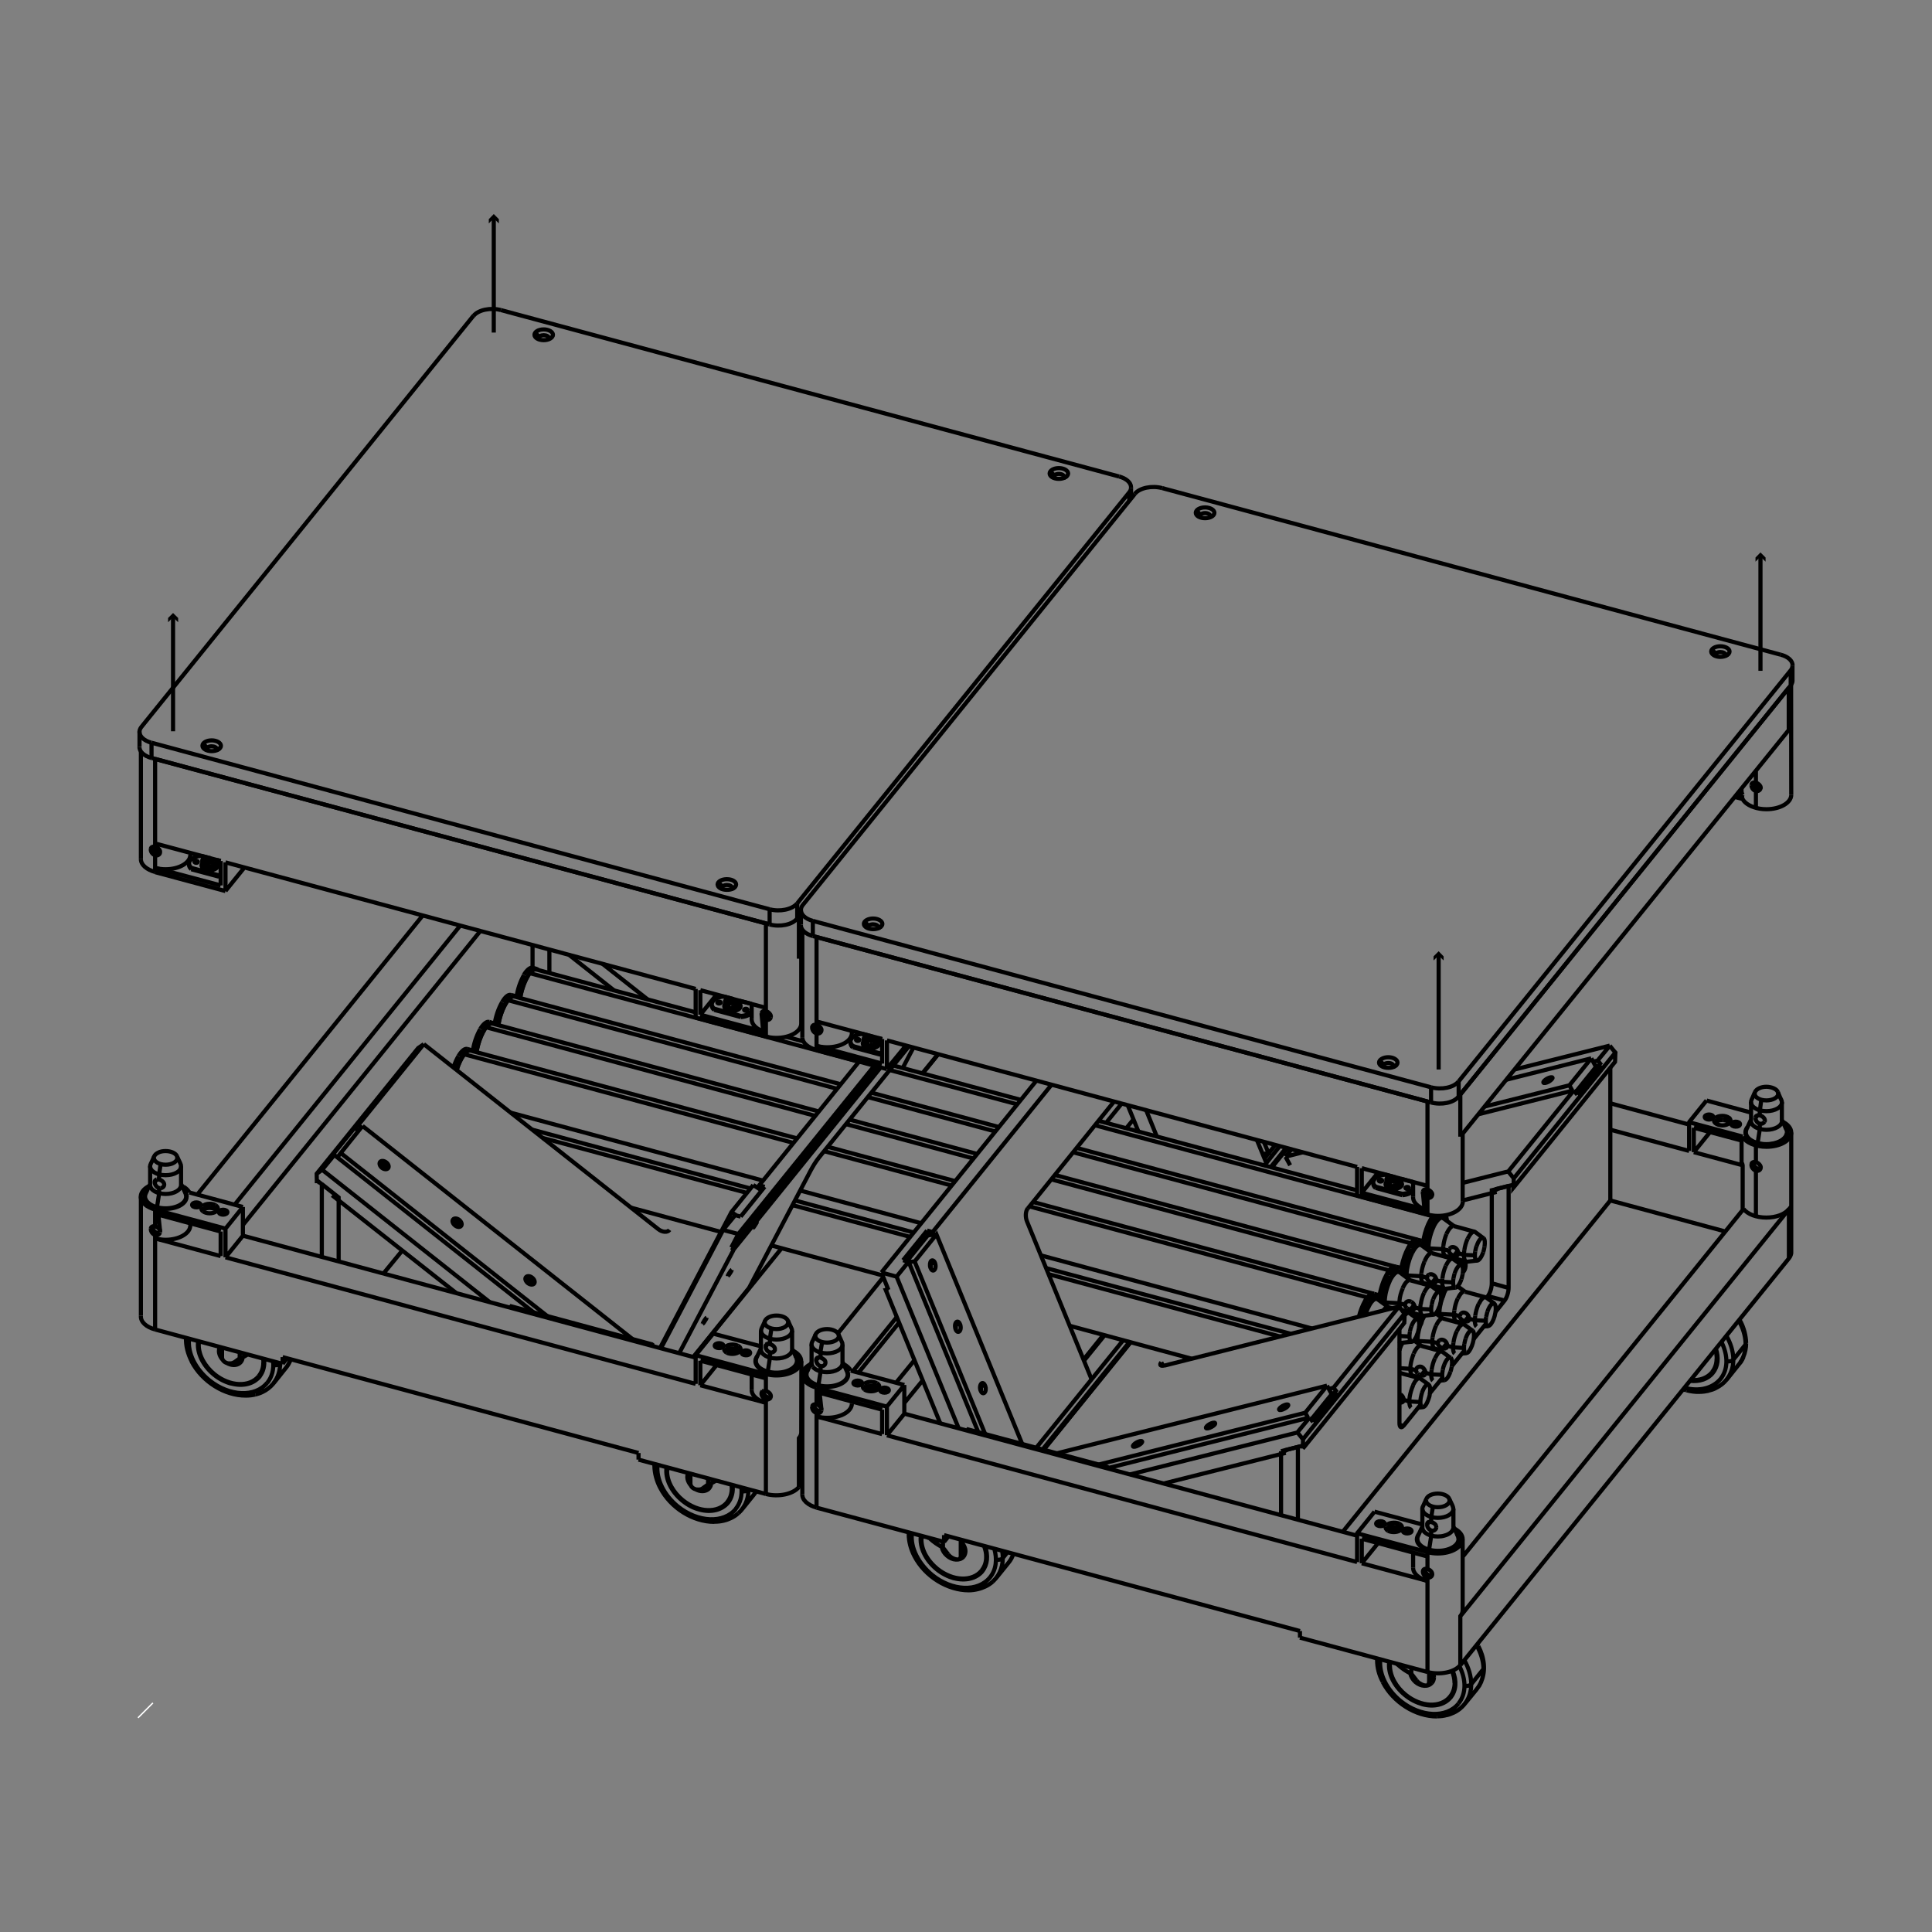 <svg xmlns="http://www.w3.org/2000/svg" xmlns:xlink="http://www.w3.org/1999/xlink"
    viewBox="0 0 1400 1400" enable-background="new 0 0 1400 1400">
    <rect x="0" y="0" width="1400" height="1400" fill="#808080" stroke="none"/>
    <style type="text/css">.st0{fill:none;} .st1{fill:none;stroke:#000000;stroke-width:3;} .st2{clip-path:url(#SVGID_2_);} .st3{fill:none;stroke:#FFFFFF;stroke-miterlimit:10;}</style>
    <path class="st0" d="M1300 155.2h-1200v1089.6h1200v-1089.6z"/>
    <path class="st1"
        d="M1070.8 1223.1c6.1-8.3 5.3-20.2-.9-31M1061.1 1221.5c1.9.5 4.1 0 5-1M1051.2 1230c4.1-5 4.4-12.1 1.6-19M1030.5 1234.9c8.8 2.4 16.5.3 20.8-5M1061.2 1234.9c6.8-8.2 6.3-20.6-.1-31.9M1060.9 1235.3l.3-.3M1056.9 1234.4c5.7-7.1 5.6-17.4.6-27.1M1000.2 1202.4c-1.1 10.5 4.8 22.2 14.8 30.3 14.5 11.6 33.2 12.5 41.9 1.8M997.9 1203.1c0 5.4 1.5 10.9 4.1 15.6M1002 1218.9c7.7 14.9 24 24.9 39.2 24.9M1041.5 1243.7c2.5 0 4.8-.3 6.8-.9M1053.3 1241.1c2-.9 3.9-2.2 5.5-3.6M1073.4 1218.4c3.3-7.8 2.3-17.1-2.1-25.5M997.9 1203.1c0 .8.9 1.6 2.1 1.9M1039.1 1215.5c0-1-.3-2.1-.7-3.1M1050.7 1229.5c2.3-2.8 3.4-6.3 3.4-10M1007.2 1206.9c0 7.6 4.5 15.6 11.4 21.2 11.1 9 25.5 9.6 32.1 1.4M1012.7 1206.1c3.1 2.8 6.2 4.9 8.8 6.2M1006.7 1204.1c-1.2 8.4 3.5 17.8 11.5 24.3 3.9 3.2 8.2 5.3 12.4 6.5M1054 1219.6c0-2.9-.7-6.1-1.9-8.8M1051.3 1228.8c3.7-4.9 3.9-11.6 1.2-18.2M1050.7 1229.4l.6-.7M1007 1204.3c-.9 8.4 3.8 17.6 11.6 23.9 11.4 9.1 26.1 9.8 33 1.4M1037.7 1219.2c1.3-1.9 1.3-4.5.1-7M1037.6 1219.5c1-1.1 1.4-2.4 1.5-3.9M1021.9 1212.6c.5 2.3 1.9 4.6 3.7 6.2 3.9 3.4 9.3 3.8 11.9.7M1026.5 1217.7c.6.9 1.6 1.8 2.8 2.4 2.4 1.5 4.9 1.7 5.7.6M1052.9 1210.9l-.2-.4M1002 1218.9v-.1M1041.5 1243.7h-.2M997.9 1203.1v-1.3M1012.7 1206.1l-.7-.5M1022.7 1212.9l-1.2-.6M1006.8 1206.4l-.3.4M1054.4 1219.2l-.4.4M1038.7 1215.9l.4-.4M1035.6 1211.9v7.3M1066.2 1220.4l.9-1.2 7-8.7c.5-.6 1.1-1.1 1.3-1.9M1053.3 1241.1c-1.6.7-3.3 1.4-5.1 1.8M1073.5 1218.4l-1.5 3c-.7 1-1.4 2-2.1 2.9l-8 9.8c-1 1.3-2 2.3-3.1 3.4M1070.5 1191.4l.7 1.3.1.1M1007.3 1204.4c-.2 1.7-.1.8-.2 2.6M1036 1218.6l-.5.6v.3c-.1.4-.2.7-.4 1M1026.5 1217.7l-.9-1.1-1.9-2.5-1-1.2v-4.4M1036 1212v5.1c0 .8.2 2-.4 2.8l-.7.9M1090.3 942.4c1.6-2 2.9-6.1 2.9-9.2M1077.1 940.4c2.2-2 3.9-6.6 3.9-10.5M1014.1 1031.2c0 3.1 1.3 4 2.9 2M1166.9 869.9v-96.1M940.5 1101.2v-52.7l-12.2 3.1M928.3 1097.9v-46.3M1093.2 933.3l-12.2-3.4M1093.2 933.3v-73.9M1083.7 950.7l6.6-8.3M1093.2 859.4l-12.2 3.1v67.4M1090.3 942.4l-12.2-3.2M1076.9 959.1l-9 11.2M1061.1 978.7l-9 11.2M1045.3 998.3l-9.1 11.2M1017 1033.3l-2.8-.8M1014.1 1031.2v-68.3M1029.4 1017.9l-12.4 15.4"/>
    <path class="st1"
        d="M827.6 1044.5c-.4-.6-2-.3-3.9.7-1.8 1-3 2.3-2.7 2.9.3.6 2 .3 3.9-.7s3.1-2.3 2.7-2.9zM880.5 1031.2c-.3-.6-2-.3-3.9.7-1.8 1-3 2.3-2.7 2.9.3.6 2.1.3 3.9-.7 1.9-1 3.1-2.2 2.7-2.9zM933.5 1018c-.3-.6-2-.3-3.9.7-1.8 1-3 2.3-2.7 2.8.3.6 2 .3 3.9-.7 1.8-.9 3-2.2 2.7-2.8zM961.6 1004.1l-195.6 49M961.6 1004.1l3.4 6.2-14.9 18.4M947.9 1027.4l-2.1-3.7M825.9 1044.4l.9 1.7M878.8 1031.1l1 1.7M931.8 1017.8l.9 1.7M961.6 1004.1l-.9 1.2-13.9 17.2c-1.3 1.6-.5 1-2.4 1.6l-146.8 36.8-1.4.4M744.7 875.7c-1.6 2-1.8 6.2-.5 9.4M838.3 823.6l-7.8-19.2M825 820.1l-7.8-19.2M744.8 875.7l62.5-77.5M791 999.5l-46.8-114.4M910.8 826.1l6.8 16.6M924.2 829.7l-7.9 9.8M643.8 934.7l-1.9.2 39.5 96.6M641.9 934.9l1.3-1.6M751 783.1l-112.3 139M643.8 934.7l-5.1-12.6M658.4 914.3l50.5 123.5M676.6 894.7l-.8-1.9M671.8 891.7l1.3 3.4M671.8 891.7l4 1.1 86.2-106.8M654.4 913.2l17.4-21.5M654.4 913.2l4 1.1-8.7 10.8M638.7 922.1l11 3M694.7 1035l-45-109.9M841.5 987.2c-1.6 2-.5 3 2.5 2.2M1140.4 790.1l-69 17.3M1156.3 772.8l4.1-1M1157.8 768.5l2.6 3.3M1166.5 757.7l-69 17.3M1096.9 853.8l-4-4.9M1084.5 863.7l-24.6 6.2M1084.5 863.7l-1.1-1.9M1096.7 858.5l-13.3 3.3M1143 793.3l17.4-21.5M1143 793.3l-2.6-3.2M1036.5 863l-1.1.3M859.7 983.4l-2.1 2.6M932.8 832l-11.3 14M819.3 972.6l-63 77.9M968.9 1008.9l-4.1 1M968.9 1008.9l-2.6-3.3M842.8 989.7l-1.3-2.5M844 989.5l169.8-42.7M968.9 1008.9l-17.4 21.5M803.4 1063.7l145.5-36.5M951.5 1030.4l-2.6-3.2M944.2 1043l-4-5M930.7 1051l1 1.8M843.2 1075l88.5-22.2M944 1047.6l-13.3 3.4M1170.6 762.7l-1 1.2-71.7 88.8-1 1.1v1.5l-.1 3.8-.1 1.5 1-1.2 71.7-88.8.9-1.1.1-1.5.1-3.7.1-1.6-1-1.1-2.2-2.7-.9-1.2M1154.5 769.3l1.4-.3.4-.1 1.5-.4.9-1.2 6.9-8.4.9-1.2M1140.4 790.1l-.9 1.2-45.6 56.4c-1.3 1.6-.5 1.1-2.4 1.5l-30.1 7.6-1.5.4M962.9 1006.5l1.5-.4.4-.1 1.5-.4.9-1.1 45.6-56.5 1-1.2M948.9 1027.2l-.9 1.2-6.9 8.4-.9 1.2-1.5.4-118.5 29.7-1.4.3M1017.8 951.8l-.9 1.2-71.8 88.8-.9 1.2v1.5l-.1 3.7-.1 1.5M1017.6 958.6l.1-1.5.1-3.8v-1.5l-1-1.1-2.1-2.7-.9-1.2M944 1049.7l1-1.1 71.7-88.8.9-1.2v-2.1M924.1 829.7l-4.8 6M914.9 836.2l4.4-.5-3.5-8.3"/>
    <path class="st1"
        d="M1125 780.9c-.3-.6-2-.3-3.9.7-1.8 1-3 2.3-2.7 2.9.3.6 2 .3 3.9-.7 1.8-1.1 3-2.4 2.7-2.9zM935.9 832.8l-4.4 5.4M944.1 835l-12.6 3.2M934.9 844.4l-3.4-6.2M1153.1 766.9l-61.5 15.5M1153.1 766.9l3.4 6.2-14.9 18.5M1139.4 790.4l-2.1-3.9M1123.2 780.7l1 1.7M1153.1 766.9l-1 1.2-13.9 17.2c-1.3 1.5-.5 1-2.4 1.5l-58.6 14.7-1.4.4M1248.7 811.7c-2.5-.2-5 .6-6 1.9M1242.2 811.4c-.4 1.2.3 2.4 1.7 3.1M1252.9 810c-1.2-.9-3-1.4-4.9-1.4-2.2 0-4.2.7-5.2 1.7M1010.6 1106.4c-2.6-.1-5 .7-6 1.9M1004.2 1106.2c-.4 1.2.3 2.3 1.7 3.1M1014.2 1104.3c-1.2-.7-2.7-.9-4.2-.9-2.2 0-4.2.7-5.2 1.7M635.4 1002.3c-1.2-.6-2.7-1-4.2-1-2.2 0-4.2.7-5.2 1.8M636.6 1006.3c-1.1-1.2-3.1-1.9-5.3-1.9-2.4 0-4.4.8-5.4 1.9M625.3 1004.1c-.3 1 .1 2 1.1 2.7M623.1 1003.4c0-.5-.7-.9-1.6-.9-.9 0-1.6.4-1.6.9l.1.4M623 1003.8l.1-.4M1275.9 846c.1-1.1-.9-2.4-2.1-3.2-1.8-1.1-3.7-1-4.4.1l-.2.7M1269.2 843.6c-.2 1.1.2 2.3 1 3.2 1.3 1.7 3.5 2.1 4.8 1.1.6-.5.9-1.2.9-1.9M1270.5 842.2c-.1 1 .2 2.1.9 2.9 1.2 1.7 3.1 2.3 4.5 1.5M1240 810.6c0-.5-.7-1-1.7-1-.9 0-1.7.5-1.7 1l.2.4M1239.9 811l.2-.4M1259.4 815.9c0-.6-.7-1-1.7-1-.9 0-1.6.5-1.6 1l.1.3M1259.3 816.2l.2-.3M1254 812c0-.8-.4-1.5-1.1-2.1M1243.9 814.5c1.2.6 2.7 1 4.2 1 3.3 0 6-1.6 6-3.5"/>
    <path class="st1"
        d="M1241.5 809.4c0-1-1.4-1.8-3.1-1.8s-3.1.8-3.1 1.8 1.4 1.9 3.1 1.9c1.7-.1 3.1-.9 3.1-1.9zM1263.4 876c2.9 3.9 9.5 6.3 16.5 6.3 7.2 0 13.4-2.4 16.3-6M1032.4 1137.2c0 .8.2 1.4.6 2 1 2 3.2 2.9 4.9 2M1024 1136c-.1 4.2 4.1 7.8 10.4 9.6M1031.8 1137.2c-1.1.9-.9 2.8.3 4.4 1 1.2 2.3 1.8 3.4 1.6M1033.2 1136.8c-.6 0-1 .1-1.4.4M1037.7 1141.6c.6-1.5-.5-3.5-2.7-4.4l-.7-.3M1035.5 1143.2c1.1-.2 1.9-.8 2.2-1.6M1002 1105.4c0-.6-.8-1-1.7-1s-1.7.4-1.7 1l.2.4M1001.8 1105.7l.2-.3"/>
    <path class="st1"
        d="M1003.4 1104.1c0-1-1.4-1.8-3.1-1.8-1.8 0-3.1.8-3.1 1.8s1.4 1.8 3.1 1.8c1.8.1 3.1-.7 3.1-1.8zM1016 1106.8c0-1-.7-1.9-1.9-2.5M1005.8 1109.3c1.2.6 2.7.9 4.2.9 3.3 0 6-1.5 6-3.4M1021.4 1110.6c0-.5-.8-1-1.7-1s-1.6.5-1.6 1l.1.4M1021.2 1111l.2-.4"/>
    <path class="st1"
        d="M1022.9 1109.4c0-1-1.4-1.8-3.2-1.8-1.7 0-3.1.8-3.1 1.8s1.4 1.8 3.1 1.8c1.8 0 3.2-.8 3.2-1.8zM1050.4 1087.3c0-.4-.1-.8-.2-1.2M1033.6 1086.2c-.2.3-.2.7-.2 1.1 0 2.7 3.8 4.9 8.5 4.9s8.5-2.2 8.5-4.9M1050.2 1086.1c-.9-2.2-4.4-3.8-8.3-3.8-4.1 0-7.5 1.6-8.3 3.9M1030.7 1093.3c0 3.6 5 6.6 11.2 6.6s11.2-2.9 11.3-6.5M1056.8 1115.1c0-.6-.2-1.3-.3-1.9M1027.7 1112.6c-.4.9-.7 1.8-.6 2.6 0 4.8 6.7 8.6 14.9 8.6s14.9-3.8 14.9-8.6M1057.1 1115.4c0-1.3-.6-2.6-1.4-3.8M1028.1 1111.7c-.9 1.2-1.4 2.5-1.4 3.7 0 4.9 6.9 8.8 15.3 8.8s15.2-4 15.2-8.8M1040.8 1106.9c0-.5-.1-1-.2-1.4M1039.5 1108.8c.7-.4 1.2-1.1 1.3-1.9M1034.5 1103.5c-.6 1.1-.4 2.8.6 4 1.2 1.6 3.2 2.2 4.5 1.3M1040.6 1105.5c-.3-.8-1.2-1.6-2.2-2.1-1.7-.8-3.5-.8-3.9.1M1030.7 1106.9c0 3.6 5 6.5 11.2 6.5 1.7 0 3.3-.2 4.6-.6 4.1-1 6.6-3.4 6.7-5.9M1059.9 1115.4c0-3.1-2.3-5.8-6-7.7M1034.3 1124.7c2.5.7 5.1 1 7.6 1 9.9 0 17.9-4.6 17.9-10.4M589.8 1017.7c0 1 .2 1.9.8 2.7 1.1 1.8 3.1 2.5 4.6 1.7M617.3 1017v-.4M591.7 1026.4c2.5.7 5.1 1 7.6 1 10 0 18-4.6 18-10.3M588.5 1019.2c-.1 1.1.2 2.2.9 3.1 1.3 1.7 3.5 2.2 4.9 1.3.5-.4.8-.9.9-1.4M595.2 1021c-.2-1-1-2-2.1-2.7-1.7-1-3.6-.9-4.3.2l-.2.6M642.6 1008.6c0-.5-.7-1-1.6-1-.9 0-1.7.5-1.7 1l.1.3M642.5 1009l.1-.3"/>
    <path class="st1"
        d="M644.1 1007.4c0-1-1.4-1.9-3.1-1.9-1.7 0-3.2.8-3.2 1.9 0 1 1.4 1.8 3.2 1.8 1.7 0 3.1-.8 3.1-1.8zM637.2 1004.8c0-1-.7-1.9-1.8-2.5M626.4 1006.9c1.2.9 3 1.3 4.8 1.3 3.3 0 6-1.5 6-3.4"/>
    <path class="st1"
        d="M624.7 1002.2c0-.9-1.4-1.8-3.2-1.8-1.7 0-3.1.9-3.1 1.8 0 1 1.4 1.8 3.1 1.8 1.7 0 3.2-.8 3.2-1.8zM607.8 968c0-.4-.1-.8-.2-1.1M591 967c-.2.4-.2.8-.2 1 0 2.8 3.8 4.9 8.5 4.9s8.6-2.2 8.6-4.9M588.1 974.2c0 3.6 5 6.5 11.2 6.5 6.2 0 11.2-2.9 11.3-6.4M614.2 996c0-.7-.1-1.3-.4-1.9M585.1 993.4c-.5.9-.7 1.8-.7 2.6 0 4.7 6.7 8.6 14.9 8.6 8.3 0 15-3.8 15-8.6M616.5 993.2c-1-1.9-2.9-3.6-5.3-4.7M614.6 996.2c0-1.4-.6-2.6-1.5-3.8M585.5 992.5c-1 1.2-1.4 2.5-1.4 3.7 0 4.9 6.8 8.8 15.2 8.8 8.5 0 15.3-3.9 15.3-8.8M581.4 996.2c0 4.1 4.2 7.7 10.4 9.4M589 990.5c1.9 2.4 6 3.8 10.2 3.8 6.2 0 11.2-2.8 11.3-6.4M607.6 966.9c-.9-2.2-4.4-3.8-8.3-3.8-4 0-7.4 1.6-8.3 3.9M597.3 985.4c-2-1.8-4.4-2.3-5.4-1.2-.9 1-.5 3 1 4.8M598.1 987.9c.2-.9-.1-1.9-.8-2.6M592.9 989c.5.5 1.1.8 1.7.9 1.7.4 3.2-.5 3.5-2M587.4 988.5c-3.9 2-6.1 4.8-6.1 7.7M581.4 1082.6c-.3 4.3 3.9 8.1 10.4 9.9M1034.4 1211.6c9 2.4 19.7.2 23.8-5M1298 820.7c0-3.1-2.4-5.9-6.1-7.8M1262.8 823.6c2.3 4.5 9.4 7.4 17.2 7.4 10 0 18-4.6 18-10.3M1288.5 792.5c0-.5-.1-.8-.2-1.2M1271.7 791.4c-.1.4-.2.7-.2 1.1 0 2.7 3.8 4.9 8.5 4.9s8.6-2.2 8.6-4.9M1288.3 791.3c-.9-2.2-4.4-3.7-8.3-3.8-4 0-7.4 1.7-8.3 3.9M1268.8 798.6c0 3.6 5 6.6 11.2 6.6s11.3-2.9 11.3-6.5M1294.9 820.4c0-.6-.1-1.3-.4-1.9M1265.8 817.9c-.5.9-.7 1.8-.7 2.6 0 4.7 6.6 8.6 14.8 8.6 8.3 0 14.9-3.9 14.9-8.6"/>
    <path class="st1"
        d="M1260.9 814.6c0-1-1.4-1.8-3.2-1.8-1.7 0-3.1.8-3.1 1.8s1.4 1.8 3.1 1.8c1.8.1 3.2-.7 3.2-1.8zM1268.8 812.2c0 3.6 5 6.5 11.2 6.5s11.3-2.9 11.3-6.5M1295.2 820.7c0-1.4-.6-2.7-1.5-3.8M1266.2 816.9c-1 1.2-1.4 2.5-1.4 3.7 0 4.8 6.8 8.7 15.2 8.7 8.5 0 15.3-3.9 15.3-8.7M1272.8 808.5c-.5.3-.6.9-.6 1.5M1273.2 808.3l-.4.2M1278.7 812.8c.7-1.3-.4-3.1-2.2-4.1-1.2-.6-2.4-.7-3.3-.4"/>
    <path class="st1"
        d="M1278.7 812.9zM1272.1 810c0 .5.1 1 .2 1.3.7 2.3 2.8 3.5 4.6 2.9.7-.2 1.3-.7 1.7-1.4M1258.5 815v1.4M1250.6 808.9v3.1M1020.4 1111.1v-1.4M1012.6 1106.7v-3.1M633.8 1001.6v3.1M622.2 1004v-1.5M812.8 799.7l-11.3 14M687.3 1113.3l-3.2 4M651.6 958.3l-29.5 36.4M622.8 1000.5l-.6 2M1272.4 842.2v-12.2M1272.4 881.4v-33.1M1269.1 844.1l1.3-1.6M1227.4 834.9l35.4 9.5M1268.8 806.2l-32.1-8.7M1166.9 799.5l57.1 15.4M1227.4 834.9v-17.7M1166.9 818.6l57.1 15.4M1239.2 820.3l-11.8 14.6M1258.5 815l.6-2M1227.4 817.2l35.4 9.5M1262.8 823.6v3.1M1059.9 1128.1l203.5-252M1296.3 911.8v-35.5l-238.1 294.9M1034.4 1143v68.6M1024 1136v-11M1034.4 1136.9v-12.2M1034.4 1127.9l-47.6-12.9M998.6 1118.2l-11.8 14.6M986.8 1115v17.8M1034.4 1145.6l-47.6-12.8M1020.4 1109.7l.6-2M996 1095.4l34.7 9.3M1027.7 1112.6l3-6.4M1053.2 1106.1l3.3 7.2M1035.6 1102.8l-1.6 2M1028.1 1111.7l.1-.1M983.4 1111.1l51 13.6M983.4 1112.8l-328.1-88.4M639.2 1039.2l-47.5-12.8M589.8 1018.1l-1.3 1.6M591.7 1092.5v-68.6M617.3 1016.6v-1.1M591.7 1017.8v-12.2M591.7 1008.7l47.5 12.8M639.2 1039.2v-17.7M983.4 1131.9l-340.7-91.8M649.3 1002l13.4-16.4M591.4 985.6l1.6-1.9M613.9 994.1l-3.3-7.1M588.1 987l-3 6.4M655.3 1003.6l-38.8-10.4M585.6 992.4l-.1.1M642.7 1019.3l-51-13.7M581.4 1082.6v-86.4M684.1 1117.3l-92.4-24.8M684.1 1117.3v-4.9M942 1181.9l-257.9-69.5M942 1181.9v4.8M1034.4 1211.6l-92.4-24.9M1224 813.2l38.8 10.4M1294.5 818.6l-3.3-7.2M1268.8 811.4l-3 6.5M1266.2 816.9v-.1M1273.7 808.1l-1.6 1.9M1250.6 812c.8.3 1.6.6 2.3 1.1l.5.6M1015.3 1108.3c-.2-.4-.8-.7-1.2-.9M626 1003.1c-.6.7-.3.3-.7 1M1224 834v-19.3c0-2-.3-1.1.9-2.7l10.8-13.4.9-1.2M1239.7 807.8l-.6 2v1.4M1250.6 812c-1.3-.2-.6-.2-1.9-.3M1242.2 811.4c.4-.7.1-.4.7-1.1M1262.8 877v-32.5c-.7-3.6-.5.9-.8-2.6v-15.4M1058.2 1206.6v-35.5l.9-1.3c.5-.9.7-1.6.8-2.7v-51.7M1032.4 1136.9c-.1.7.1.3-.6 1.2l-.7.8M1033.2 1136.8c.7 0 .4 0 1.2.2M996 1095.4l-.9 1.2-10.8 13.4c-1.3 1.5-.9.6-.9 2.7v19.3M1001 1105.9v-1.4l.6-2M1004.2 1106.2c.3-.8.1-.4.7-1.1M1010.6 1106.4c.9.2 1.2.2 1.9.3.8.2.9.3 1.6.6M1038.3 1091.7l-.2 1.5-.7 4.5-.3 1.5v3.8M1037.1 1109.1v3.7l-.2 1.5-1.1 7.1s-.1 1.4-.4 1.9M1033.6 1086.2l-.6 1.3-1.2 2.6c-.1.3-.8 1.8-1 2.2-.2.8-.1 1.7-.1 2.5v12.1M1053.2 1107v-12.2c0-.6 0-1.8-.2-2.4-.1-.6-.7-1.9-.9-2.3l-1.3-2.7-.7-1.4M655.3 1003.6v19.3c0 2 .3 1.1-.9 2.7l-10.8 13.3-.9 1.2M595.2 1022.1c.2-1 .1-.3-.1-2l-1-9.3-.2-1.4M655.3 1003.6l-.9 1.2-10.8 13.3c-1.3 1.5-.9.7-.9 2.6v19.3M642.2 1005.7l-.6 2.1v1.3M594.6 983.8v-3.7l.1-1.5.8-4.6.2-1.5M607.6 966.9l.6 1.4 1.2 2.7c.2.5.8 1.7 1 2.3.1.6.1 1.9.1 2.4v12.1M589 990.5l-.5-.9c-.5-1.1-.4-2.1-.4-3.4v-10.6c0-.7-.1-1.7.1-2.4.1-.5.8-2 1-2.2l1.2-2.6.6-1.4M592.9 1004.2c.3-.5.3-1.5.4-1.9l1.1-7.1.2-1.5v-3.8M1298 820.7v85.8c0 1.2.1 1.7-.3 2.8-.4 1.4-1.4 2.6-2.3 3.7l-236.2 292.4-.9 1.2M1275.2 814.4v3.7l-.2 1.5-1.1 7.1s0 1.4-.4 1.9M1276.4 796.9l-.3 1.5-.6 4.6-.3 1.5v3.8M1271.7 791.4l-.6 1.3-1.1 2.6c-.2.3-.9 1.8-1 2.3-.2.7-.1 1.7-.1 2.4v12.1M1291.2 812.3v-12.1c0-.6.1-1.8-.1-2.4-.2-.6-.7-1.8-1-2.2l-1.2-2.8-.6-1.4M927.4 830.5l-11.2 14.1M932 831.8l-11.3 14M932.8 832l-11.3 14M813.9 971.2l-63 77.9M818.5 972.4l-63 77.9M819.3 972.6l-63 77.9M973 1110l193.9-240.1M1250.3 892.4l-83.4-22.5M821.4 811.1l-5.3 6.5M668.7 1000.2l-13.4 16.5M800.5 967.5l-15 18.5M799.6 967.3l-14.4 17.9M635.4 1007.2c-.8-.9-2.4-1.5-4.2-1.5s-3.4.6-4.2 1.5M626.8 1007.1c-.1-.3-.4-.6-.7-.7M636.4 1006.5c-.9-1.2-2.9-2-5.2-2s-4.2.8-5.1 2M803.5 1064.3v-.5M700.1 1035.9l101.8 27.4M802.3 1062.9c-.5.6-.3.2-.3 1M700.4 1035.5l1.4.4 99 26.6 1.5.4 1.2.9M700.4 1035.5c-.4.5-.3.2-.3 1M721.7 1130.1c1.9.5 4.2 0 5-1.1M731.3 1131.8c1.3-1.7 2.3-3.6 2.9-5.5M721.8 1143.5c4.3-5.3 5.7-12.4 4.4-19.7M721.5 1143.9l.4-.5M711.9 1138.5c3.8-4.8 4.3-11.5 1.9-18.1M691.1 1143.6c8.8 2.3 16.4.2 20.8-5M717.4 1143c4.5-5.5 5.3-13.1 3.1-20.7M660.8 1111.1c-1.2 10.5 4.9 22.1 14.7 30.2 14.5 11.7 33.2 12.5 41.9 1.7M658.5 1111.7c0 5.4 1.5 10.8 4 15.7M662.6 1127.6c7.7 14.9 24.1 24.8 39.3 24.8M702 1152.4c2.5 0 4.8-.4 6.8-.9M713.9 1149.7c2-.9 3.9-2.2 5.5-3.6M658.5 1111.8c.1.8.9 1.5 2.1 1.9M699.6 1124.1c0-2.3-1.1-4.7-3-6.6M711.3 1138c2.3-2.8 3.4-6.3 3.3-9.9M667.7 1115.6c0 7.7 4.6 15.6 11.5 21.2 11.1 9 25.5 9.5 32.1 1.3M673.6 1114.7c3.1 2.8 6.2 4.9 8.8 6.2M667.3 1112.8c-1.2 8.4 3.5 17.9 11.5 24.4 3.9 3.2 8.3 5.3 12.4 6.5M714.6 1128.2c.1-2.5-.5-5-1.3-7.3M712.1 1137.1c3.3-4.6 3.6-10.6 1.5-16.6M711.3 1138.1c.3-.3.6-.6.8-.9M667.5 1112.9c-.9 8.3 3.9 17.5 11.7 23.9 11.4 9.1 26.1 9.7 33 1.3M698.3 1127.9c1.9-2.6 1.1-6.5-1.7-9.6M698.2 1128.1c.9-1.1 1.4-2.6 1.4-4M682.5 1121.2c.4 2.3 1.8 4.5 3.7 6.1 3.9 3.5 9.3 3.8 12 .8M687.1 1126.4c.7.9 1.7 1.8 2.8 2.4 2.4 1.4 5 1.7 5.7.6M726.7 1129l3.4-4.2M734.3 1126l-.1.2M662.6 1127.6l-.1-.2M702 1152.4h-.2M658.5 1111.8v-1.4M673.2 1114.8l-.6-.5M683.3 1121.6l-1.3-.7M667.4 1115l-.3.4M714.9 1127.8l-.3.3M713 1120.2l.3.7M713.6 1120.5v-.1M699.3 1124.5l.3-.4M696.6 1127.2l-.4.6M713.9 1149.7c-1.6.7-3.3 1.4-5.1 1.8M734.4 1126c-.5 1.3-1.2 2.8-1.9 4-.6 1-1.3 2-2.1 2.9l-7.9 9.8c-1 1.2-2 2.3-3.1 3.4M668 1113c-.2 1.6-.2.7-.2 2.6M696.2 1115.7v10.6c0 1 .2 1.9-.4 2.8M687.1 1126.3l-.9-1.1-1.9-2.5-1-1.1v-4.5M696.6 1115.8v9.9c0 .9.2 2-.4 2.8l-.7.9M1014.2 1109.2c-.8-.9-2.4-1.4-4.2-1.4s-3.4.6-4.2 1.5M1005.6 1109.1c-.1-.3-.4-.6-.7-.7M1015.2 1108.5c-.9-1.2-2.9-1.9-5.1-2-2.3 0-4.3.8-5.2 2M1263.3 983.2c1.3-2.9 2-6.5 2-9.6M1261 987.4c5.8-8.3 5-19.9-1.1-30.6M1251.1 986.3c1.9.5 4.1.1 5-1.1"/>
    <path class="st1"
        d="M1265.3 973.4zM1264.9 974.3l.4-.9M1265.3 973.2c-.1-5.4-1.6-10.9-4.1-15.7M1241.2 994.8c3.8-4.6 4.4-11 2.2-17.5M1224.6 1000.6c7.2.8 13.1-1.4 16.6-5.7M1252.1 998.4c5.8-8.3 5-19.8-1.1-30.5M1243.2 1005.9c3.9-1.9 7-4.5 8.9-7.6M1231.4 1008.6c2.5 0 4.8-.4 6.8-.8M1222.2 1007.5c3.2.8 6.3 1.2 9 1.1M1246.7 999.3c5.6-6.9 5.6-16.9.9-26.5M1220.5 1005.6c11 3 20.7.3 26.2-6.3M1240.6 994.3c2.3-2.8 3.4-6.4 3.3-9.9M1225.1 1000c6.7.6 12.2-1.6 15.5-5.6M1224.9 1000.1c7.1.9 13.1-1.4 16.6-5.7M1241.7 992.8c1.8-2.6 2.6-5.7 2.5-8.9M1240.7 994.3c.4-.5.8-1 1-1.4M1244.3 984c0-2.3-.4-4.5-1-6.5M1244 984.4c0-2.2-.4-4.5-1-6.5M1264.9 974.3l-8.8 10.9M1231.2 1008.6h.2M1247.7 972.8l-.2-.5M1244 984.4l.3-.4M1260.7 987.9l1.2-1.7c.6-1 1-2 1.5-3M1261 987.5l-.3.4-1 1.2-7.9 9.9-.9 1.1M1260.5 956.2l.6 1.3.1.1M1238.2 1007.7c1.8-.4 3.5-1 5.1-1.8M1219.6 1006.8c.8.2 1.7.4 2.5.7"/>
    <path class="st1"
        d="M675.5 913.3c-1.1.1-1.8 1.9-1.6 3.9s1.3 3.6 2.4 3.5c1.1-.2 1.9-1.9 1.6-4-.2-2-1.3-3.5-2.4-3.4zM674.4 919.2c.3-1.3.1-2.9-.4-4"/>
    <path class="st1"
        d="M693.7 957.7c-1.1.1-1.9 1.9-1.6 4 .2 2 1.3 3.6 2.4 3.4 1.1-.1 1.9-1.9 1.6-3.9-.2-2-1.3-3.6-2.4-3.5zM692.6 963.6c.2-1.3.1-2.8-.5-4"/>
    <path class="st1"
        d="M711.9 1002.2c-1.1.1-1.9 1.9-1.7 3.9s1.3 3.6 2.4 3.5c1.2-.1 1.9-1.9 1.7-3.9-.3-2.1-1.4-3.6-2.4-3.5zM710.7 1008.1c.3-1.3.2-2.9-.4-4M658.5 914.5l4.3-.4 15.8-19.6 62.1 151.8M678.6 894.5l-6.3.7M657.1 914l15.2-18.8M713.9 1039.2l-51.1-125.1M674.1 915.4l3.4-.3M695.6 959.5l-3.4.3M710.5 1004.3l3.3-.3M1082.5 944.5c-1.4-.4-3.4 2.2-4.7 6.1M1083 944.7l-.5-.2M1076.9 954.3c-.6 4 0 6.7 1.5 6.7M1069 953.5c-.6 3.9-.2 6.8.9 7.8M1076.5 940c-1.5-.4-3.4 1.7-5 5.1"/>
    <path class="st1"
        d="M1076.5 940zM1063.5 957.5c1-.3 1.3-1.5.9-2.9M1059 951.7c-.7.5-1.1 1.3-1.1 2.1M1064.4 954.5c-.1-.6-.4-1.1-.7-1.6-1.2-1.7-3.3-2.3-4.7-1.3M1057.8 953.8c-.1 1 .9 2.4 2.3 3.1 1.2.6 2.5.8 3.4.6M1053.9 949.5c-.7 4.5 0 7.6 1.5 8.1M1061.4 935.9c-1.5-.4-3.4 1.7-5 5.1"/>
    <path class="st1"
        d="M1061.4 936zM1083.5 951.8c.7-3.5.4-6.2-.6-7.1M1078.4 960.9c1.3-.1 2.9-2.3 4.1-5.4M1061.6 936l-5.3-3.9M1054.2 957.9l1.6-.2M1061.5 957.4l2.7-3.4M1055.4 957.6l6.4 1.7M1075.1 961.3l3.3-.4M1046.4 933.7l-.3.7M1046.3 936.5c.4-.9.9-1.8 1.4-2.7M1048.1 933.8c-.7 1.2-1.4 2.5-2 3.9M1056.6 932.3v-.1l-.1-.3M1076.9 954.3c.3-1.3.6-2.5.9-3.7M1071.4 945c-1.2 2.8-2 5.6-2.4 8.4M1056.3 941c-1.2 2.7-2 5.5-2.4 8.4M1083 944.7c-2-1.5-4.1-3.1-6.1-4.5l-.3-.1-1.4-.4-12.2-3.3-1.4-.4M1082.5 955.5c.4-1.3.8-2.4 1-3.8M1064.6 955.6l1.5.4 1.2.3 1.5.4 1.5.1 4.9.2 1.5.1M1057.8 953.8l-1.5-.4-1.2-.4-1.4-.3-1.6-.1-7.6-.4-1.5-.1-.4.1M1041.5 952.5c.1-.9.2-1.7.2-2.6M1044.5 941.3l-.1.1-.3 1M1043.1 953.6c-.3-4.4.6-8.8 2-12.9M1042.6 953.3c-.1-2.3.2-4.7.6-7M1055.4 912.3v1.3M1046.4 933.7l-.1.3-.2.4M1051.5 911.3v.3l.1.2M1049.1 910.6l-.2.3-.1.2M1061.6 915.6c-.5-.2-1.3.8-1.8 2.3M1061.9 915.9l-.3-.3M1061.9 916c.3-.5.2-1.3-.5-1.8-.6-.5-1.4-.6-1.8-.1M1061.3 915.1c-.6 0-1.3.9-1.8 2.1M1060.4 921.6c.6-.6 1.1-1.5 1.4-2.7.5-1.9.3-3.6-.5-3.8M1060.7 913.8l-.7 1M1059.2 914.6l.4-.5M1060.1 921.8l.3-.2M1054.4 913.3l6.9 1.8M1060.7 916.1c-.7-.8-.2-.4-1.8-.8l-2.9-.8M1060.4 921.6l-.3.1M1066.7 964c-1.4-.3-3.4 2.2-4.7 6.1M1067.2 964.3l-.5-.3M1061.1 973.9c-.6 3.9 0 6.7 1.4 6.6M1053.2 973.1c-.6 3.9-.2 6.8.9 7.8M1060.6 959.6c-1.4-.4-3.4 1.7-4.9 5.1"/>
    <path class="st1"
        d="M1060.7 959.6zM1047.6 977c1-.3 1.4-1.5.9-2.9M1043.1 971.3c-.7.5-1.1 1.2-1.2 2.1M1048.6 974.1c-.1-.6-.4-1.1-.7-1.6-1.3-1.7-3.4-2.2-4.7-1.2M1041.9 973.4c-.1 1 .9 2.3 2.4 3.1 1.2.6 2.5.8 3.3.6M1038.1 969c-.6 4.5 0 7.6 1.5 8.2M1045.5 955.5c-1.4-.4-3.3 1.7-4.9 5.1"/>
    <path class="st1"
        d="M1045.6 955.5zM1067.7 971.4c.7-3.5.5-6.2-.5-7.1M1062.6 980.5c1.3 0 2.8-2.2 4-5.3M1045.7 955.6l-5.3-3.9M1038.4 977.5l1.5-.2M1045.6 977l2.8-3.5M1039.5 977.2l6.5 1.8M1059.3 980.9l3.3-.4M1030.6 953.3l-.3.7M1030.4 956.1c.4-.9.9-1.9 1.4-2.7M1032.3 953.4c-.7 1.2-1.3 2.5-2 3.8M1040.7 951.9v-.5M1061.1 973.9c.2-1.3.6-2.6.9-3.8M1055.6 964.7c-1.2 2.7-2 5.5-2.4 8.4M1040.6 960.6c-1.2 2.8-2 5.5-2.5 8.4M1067.1 964.3c-2-1.5-4.1-3.1-6.2-4.6l-.3-.2-1.4-.4-12.3-3.3-1.4-.4M1066.6 975.2c.5-1.3.8-2.5 1.1-3.8M1048.8 975.2l1.4.4 1.3.3 1.4.4 1.5.1 5 .3 1.4.1M1041.9 973.4l-1.3-.4-1.3-.3-1.5-.4-1.5-.1-7.6-.4-1.5-.1-.4.2M1025.7 972c.1-.8.1-1.7.2-2.6M1028.6 960.9l-.3 1.1M1027.2 973.2c-.2-4.4.6-8.7 2-12.9M1026.8 972.9c-.2-2.4.2-4.7.6-7M1030.6 953.3l-.1.2-.2.5M1033.3 930.2l-.3.3-.1.1M1045.7 935.2c-.5-.1-1.3.9-1.7 2.3M1046.1 935.4l-.3-.3M1046.1 935.6c.3-.5.1-1.3-.5-1.8s-1.4-.6-1.9-.2M1045.5 934.7c-.5-.1-1.2.8-1.7 2.1M1044.6 941.2c.6-.5 1.1-1.5 1.4-2.7.5-1.9.2-3.5-.6-3.8M1044.9 933.5l-.7.9M1043.4 934.2l.4-.6M1044.2 941.4l.4-.2M1038.5 932.8l7 1.9M1044.9 935.6c-.6-.7-.2-.3-1.8-.7l-3-.8M1044.6 941.2l-.3.2M1031.2 991.2c-.4-.4-.9-.6-1.3-.8-1.7-.4-3.3.4-3.7 1.9-.2 1.1.2 2.2 1.1 2.9M1032.5 996.1c1-1.1.4-3.2-1.3-4.9M1028.3 996c1.8 1 3.5 1.1 4.2.2M1045.5 992.7c-.9 4.3-.3 7.4 1.3 7.4M1050.9 983.7c-1.3-.3-3.1 1.9-4.4 5.4M1051.3 983.9l-.4-.2M1037.4 992.7c-.6 3.9-.2 6.8.9 7.8M1044.8 979.2c-1.4-.4-3.4 1.7-4.9 5.1"/>
    <path class="st1"
        d="M1044.8 979.2zM1046.7 1000.1c1.4-.1 3.2-2.6 4.3-6.1M1052 990.3c.5-3.2.2-5.5-.7-6.4M1029.7 975.1c-1.5-.4-3.6 2-5.3 5.8"/>
    <path class="st1"
        d="M1029.7 975.2zM1022.1 989.5c-.4 4.1.2 6.8 1.6 7.3M1029.9 975.2l-5.3-3.9M1029.8 996.6l2.8-3.4M1024.1 996.9l-1.6.1M1046.7 1000.1l-3.2.4M1030.2 998.5l-6.5-1.7M1014.8 972.9l-.3.7M1024.9 971.5v-.5M1026.2 993l-1.5-.4-1.3-.4-1.4-.3-1.5-.1-4.9-.3-1.5-.1M1027.3 995.3c.3.3.7.5 1 .7M1045 996.3l-1.5-.1-4.9-.2-1.5-.1-1.4-.4-1.3-.3-1.4-.4M1046.5 989c-.5 1.2-.8 2.5-1 3.7M1039.8 984.3c-1.2 2.7-2 5.5-2.4 8.4M1052 990.3c-.2 1.3-.6 2.5-.9 3.7M1029.7 975.2l1.4.4 12.2 3.3 1.4.4.3.1c2.1 1.5 4.1 3.1 6.1 4.6M1022.1 989.5c.4-2.9 1.2-5.8 2.3-8.5M1014.5 976.8c.6-1.3 1.2-2.7 2-3.9M1016 973c-.5.9-1 1.8-1.4 2.7M1014.8 972.9l-.1.3-.2.4M1017.5 949.8l-.3.4-.1.1M1029.9 954.8c-.6-.2-1.3.8-1.8 2.3"/>
    <path class="st1"
        d="M1030.2 955.1l-.3-.3.3.3zM1030.3 955.2c.4-.5.1-1.3-.5-1.8s-1.4-.6-1.8-.1M1029.7 954.3c-.5-.1-1.3.8-1.8 2.1M1028.8 960.8c.6-.5 1.1-1.5 1.4-2.7.5-1.9.3-3.5-.5-3.8M1029.1 953l-.8 1M1027.5 953.8l.5-.5M1028.4 961l.4-.2M1022.7 952.5l7 1.8M1029.1 955.3c-.7-.8-.2-.4-1.8-.8l-2.9-.8M1028.8 960.8l-.4.1M1014.1 1016.2c.9.3 1.8.2 2.4-.3 1.1-1 .8-3-.6-4.6-.3-.4-.8-.7-1.1-1M1035.1 1003.2c-1.4-.4-3.4 2.2-4.7 6.1M1035.5 1003.5l-.4-.3M1029.5 1013.1c-.6 3.9 0 6.6 1.4 6.6M1021.5 1012.3c-.6 3.9-.1 6.8 1 7.8M1028.9 998.7c-1.5-.4-3.4 1.7-5 5.1M1029.3 999l-.3-.2M1036 1010.6c.6-3.5.4-6.2-.6-7.1M1031 1019.7c1.3 0 2.9-2.2 4-5.4M1029 998.8l-14.9-4M1035.5 1003.5l-6.2-4.5M1027.7 1020l3.3-.3M1016.8 1012.7l-2.7 3.3M1014.7 1010.4l-.3-.2-.3-.1M1029.5 1013.1c.2-1.3.6-2.6.9-3.8M1024 1003.9c-1.2 2.7-2 5.5-2.5 8.4M1035 1014.3c.5-1.2.8-2.5 1.1-3.7M1029.2 1015.9h-1.5l-5-.3-1.4-.1-1.5-.3-1.2-.4-1.5-.4M863.6 984.6l-88.5-23.9M639.5 924.2l-80.6-21.7M522.4 892.7l-65.2-17.6M927.6 968.5l-167.8-45.2M935.2 966.5l-177.2-47.6M662.1 893.1l-86-23.2M659.5 896.3l-85.2-23M541.1 864.4l-147.9-39.8M543.7 861.2l-158-42.6M1014.5 974.8c.3-.4.2-1.2-.3-1.6M1014.1 978.4c.7-1.9.7-3.4.1-4.1M1014.1 974.2h.1M1014.4 974.6l-.3-.2M1037 787.9c7.6 2 16.4.2 19.9-4.2M580.4 659.1c-.3 3.5 3.2 6.8 8.6 8.2M842.2 353.7c-7.5-2-16.4-.2-19.9 4.2M1299 482.2c0-3.5-3.5-6.5-8.7-7.8M1298.9 482.6v-.4M1037 798.9c7.6 2 16.4.2 19.9-4.2M580.4 670.1c-.3 3.6 3.2 6.7 8.6 8.2M636.4 671.9c0-1.2-1.7-2.1-3.7-2.1-2.1 0-3.8 1-3.8 2.1 0 .4.2.6.4 1M636.1 672.8l.3-.9"/>
    <path class="st1"
        d="M639.4 669.5c0-2.1-3-3.9-6.7-3.9s-6.7 1.7-6.7 3.9c0 2.1 3 3.8 6.7 3.8s6.7-1.7 6.7-3.8zM1009.7 772.4c0-1.2-1.6-2.1-3.7-2.1s-3.8 1-3.8 2.1c0 .4.2.7.4.9M1009.4 773.3c.2-.3.3-.6.3-.9"/>
    <path class="st1"
        d="M1012.7 770c0-2.1-3-3.9-6.7-3.9s-6.7 1.8-6.7 3.9c0 2.1 3 3.8 6.7 3.8 3.7.1 6.7-1.7 6.7-3.8zM1250.4 474.6c0-1.2-1.7-2.1-3.8-2.1-2 0-3.7 1-3.7 2.1 0 .4.1.7.3.9M1250 475.4l.4-.9"/>
    <path class="st1"
        d="M1253.3 472.1c0-2.1-3-3.8-6.7-3.8-3.6 0-6.6 1.7-6.6 3.8 0 2.1 3 3.9 6.6 3.9 3.7 0 6.7-1.8 6.7-3.9zM877 374c0-1.2-1.7-2.2-3.7-2.2-2.1 0-3.8 1-3.8 2.2 0 .3.2.6.4.9M876.7 374.9l.3-.9"/>
    <path class="st1"
        d="M880 371.6c0-2.1-3-3.9-6.8-3.9-3.7 0-6.7 1.7-6.7 3.9s3 3.9 6.7 3.9c3.8 0 6.8-1.7 6.8-3.9zM589 678.3v-11M1037 798.9v-11M1057 794.7v-11M1297.6 485.8v11.1M589 667.3l448 120.6M1290.3 474.4l-448.1-120.7M589 678.3l448 120.6M636.1 672.8l2.6-1.6M1009.5 773.3l2.6-1.7M1250 475.4l2.7-1.6M876.7 374.9l2.6-1.7M1057 783.7l.9-1.2 238.7-295.5c.9-1 1.7-2 2.1-3.3l.2-1.1M822.3 357.9l-.9 1.2-238.7 295.5c-.9 1-1.7 2-2.1 3.3-.3 1-.2 1.5-.2 2.6v9.5M1057 794.7l.9-1.2 238.7-295.6c.9-1 1.7-2 2.1-3.3.3-1 .2-1.5.2-2.6v-9.5M626.6 667.8l1 1.2.7.8.9 1.2v1.8M1000 768.4l.9 1.1.7.9 1.1 1.1v1.8M1240.5 470.5l1 1.1.7.9 1 1.2v1.7M867.2 370l1 1.1.7.9.9 1.1v1.8M591.8 742.7c.6 1.5 2 2.6 3.2 2.7M1034.5 861.9c.6 1.5 2 2.5 3.2 2.6M1272.5 567.2c.6 1.5 1.9 2.5 3.2 2.6M1270.5 567.1c0 1 .2 2 .8 2.8 1.1 1.7 3.1 2.4 4.6 1.6M617.3 748.5v-.4M591.7 757.9c2.5.6 5.1 1 7.6 1 10 0 18-4.6 18-10.4M581.4 751.6c0 4.2 4.2 7.6 10.4 9.3M589.8 742.7c0 .9.2 1.9.8 2.8 1.1 1.7 3.1 2.4 4.6 1.6"/>
    <path class="st1"
        d="M595.3 746.5c.1-1.1-.9-2.4-2.1-3.2-1.8-1-3.7-1-4.4.2l-.3.7c-.1 1.1.3 2.2 1 3.2 1.3 1.6 3.5 2.1 4.8 1 .6-.5.9-1.1 1-1.9zM1032.4 861.9c-.1 1 .3 2 .9 2.9 1.2 1.6 3.1 2.2 4.6 1.4M1037.8 866.2c.4-1.1-.5-2.7-2-3.6-1.8-1.1-3.7-1-4.4.1l-.2.6M1031.1 864.4c.1.7.4 1.3.8 1.9 1.3 1.8 3.5 2.3 4.9 1.3.5-.3.8-.9 1-1.4M1024 867.2c-.3 4.2 3.9 8 10.4 9.8"/>
    <path class="st1" d="M1059.9 870.7zM1034.4 880.1c2.5.6 5.1 1 7.6 1 9.9 0 18-4.7 18-10.4"/>
    <path class="st1"
        d="M1298 576zM1270.5 584.8c3 1.1 6.3 1.6 9.5 1.6 10 0 18-4.7 18-10.4M1262.8 575.9l-.2.4c-1.1 2.4 1.8 5.9 6.4 7.9.6.2 1 .4 1.5.6M1275.8 571.4c.4-1.1-.5-2.7-2-3.6-1.7-1.1-3.7-1-4.4.1l-.2.7M1269.1 569c.1.9.4 1.8.8 2.4 1.2 1.8 3.4 2.4 4.8 1.4.6-.4.9-.9 1-1.5M633.8 757v-2.6M1012.6 859v-2.6M1034.4 880.1l-51-13.7M642.7 774.7l-51-13.7M1257.1 577.5l5.7 1.5M1272.4 567.1v-8.6M1272.4 585.4v-12.2M642.7 753.9l340.7 91.7M639.2 770.7v-17.8M642.7 753.9v20.8M639.2 770.7l-47.5-12.8M617.3 748.1v-1M581.4 751.6v-78.1M588.5 744.6l1.3-1.6M639.2 752.9l-47.5-12.7M591.7 761v-12.2M591.7 742.7v-63.7l442.7 119.2M1031.1 863.8l1.3-1.6M1034.4 798.2v63.7M986.8 846.5l47.6 12.8M983.4 866.4v-20.8M998.6 849.7l-11.8 14.6M986.8 846.5v17.8l47.6 12.7M1034.4 868v12.1M1024 856.6v10.7M1059.9 870.7v-49M1298 575.9l-.1-79.7M1262.8 576l-3.6-1.1M1269.2 568.5l-.1.5M1270.8 567l-1.7 2M631.8 756.7h-1M1010.6 858.7h-1M1013.3 859.3c-.9-.3-1.7-.5-2.7-.6M634.5 757.3c-.9-.3-1.7-.4-2.7-.6M593.4 743.5l-1 .2M1036.1 862.7c-.7.1-.4 0-1 .3M1274.1 567.9l-1 .3M642.7 774.7l.8-1.2 10.9-13.3.9-1.2v-1.7M1031.1 863.3c-.1 1-.1.4.1 2l.9 9.6.1 1.5M1058.2 823.7l.9-1.2 236.2-292.4c1.2-1.5.9-.6.9-2.7v-29M1058.2 823.7v-29c0-2-.3-1.1.9-2.7l236.2-292.4.9-1.2M1262 571.4c0 1.1-.1 2.1.2 3.2l.6 1.3M1001.3 856c-.2-.1-.6-.2-.9-.2-.4 0-.7.1-1 .2M1013.6 856.8c-.6-.3-1.3-.6-2-.6M1008.6 854.8c-.9.2-1.7.5-2.3.9M1011 853.3c-.9.3-1.7.8-2.4 1.5M1014.4 854.5l-.1-.5M1013.9 855.5c.3-.3.5-.7.5-1M1011.4 859.9h.2c1.5-.3 2.7-1.1 2.6-1.7M1010.9 853c-.6.2-1.3.7-1.7 1.1-1.3.1-2.4.6-3.2 1M1010.9 860.5c1.7-.1 3.2-.7 3.9-1.6l.2-.4M1015.1 859.3l.4.4M1014.8 855.8c.4-.5.6-1.1.4-1.6M1006.7 857.4l.1.7c.3.7 1 1.1 1.6.9l.2-.1M1006.7 857.4l-.1-.5-.3-.3M1004.8 854.2c-.2.9.4 1.8 1.4 2.4"/>
    <path class="st1"
        d="M1001.6 855.5c0-.4-.6-.7-1.2-.7-.7 0-1.3.3-1.3.7s.5.7 1.3.7c.6 0 1.2-.2 1.2-.7zM1011.7 856.1c-1.1-.2-2.4-.2-3.4 0M1020.7 861.2c-.2-.2-.6-.2-.9-.2-.4 0-.7.1-.9.2M1014.1 857c-.9-.8-2.4-1.3-4-1.3-1.2-.1-2.3.2-3.2.6"/>
    <path class="st1" d="M1015.6 857.9zM1004.4 857.5v.4c0 1.7 2.5 3.2 5.6 3.2s5.6-1.5 5.6-3.2"/>
    <path class="st1" d="M1012.9 853.6zM1011 853.3l.4.3c.6.3 1.3.3 1.5 0"/>
    <path class="st1"
        d="M1021 860.8c0-.4-.6-.7-1.3-.7-.6 0-1.3.3-1.3.7s.6.7 1.3.7 1.3-.4 1.3-.7zM1016.2 865.1c3.5-.2 6.4-1.4 7.8-3.2M995.1 856.7c0 1.2.6 2.3 1.7 3.1M1007.1 856.9l.1.5c.2.7.8 1.3 1.5 1.1l.4-.2M1007.1 856.9l-.4-.8M1006.1 853.4c-.7.9-.5 2 .6 2.7M1016 858.2c0-.5-.2-1-.5-1.3M1004.5 856.8c-.3.4-.5.9-.5 1.3 0 1.9 2.7 3.4 6 3.4s6-1.5 6-3.4M1016.2 866.1c3.5-.3 6.4-1.5 7.8-3.2M995.1 857.7c0 1.2.6 2.3 1.7 3.2M1003.9 851.2c-5 .3-8.7 2.7-8.8 5.6M1013.9 858.8l.9.2M1006.7 857.5l.4-.5M1006.7 857.3l.4-.4M1006.3 856.6l.4-.5M1013.8 857l-.2-.2M1013.8 857l.3.2M1016.2 866.1v-1M1008.6 854.8l.5-.6M1006.4 855.7l-.1.1M1011.2 853.1l-.2.2M1014.3 854l-.1-.1M1010.9 860.5l.5-.6M1006.1 853.4l-.8-.2M1014.8 855.8l.3 3.5M1008.6 858.9l.4-.5M996.8 860.8v-.9M1015.2 854.2l.4 3.6M996.8 859.9l19.4 5.2M996.8 860.8l19.4 5.3M995.1 856.8v.9M1010.8 853l-6.9-1.8M1014.2 858l.8.2M1005.9 855.3l.2-1.9M1014.8 855.8l-.9-.3M1011.4 859.9c-.7-.6-1.5-1.1-2.3-1.5M1008.6 858.9c.8.5 1.5 1 2.3 1.6M1007.1 856.6c.4-.2.8-.3 1.3-.4M1014.2 858.1c0-.8-.2-1.7-.2-2.6M1015 858.2v.3M1004.4 857.5l.2-1.5.1-.5c.1-.6 0-1.5.4-2.1l.2-.3M1024 857.1l-.7-.7-1.5-.4-5.1-1.4-1.5-.4M632.9 754.1c-1.2-.2-2.4-.2-3.4.1"/>
    <path class="st1"
        d="M636.2 756.3zM632.1 758.6c.4 0 .8-.1 1.2-.2 1.7-.4 3-1.4 2.8-2M634.7 754.8c-.6-.3-1.2-.5-1.9-.7M636.3 757.3l.3.4M636 753.7c.4-.4.6-1 .4-1.5M627.9 755.4l.1.6c.3.8 1 1.2 1.6.9l.2-.1M627.9 755.4l-.2-.6-.3-.2M626 752.2c-.2.9.4 1.8 1.4 2.4"/>
    <path class="st1"
        d="M636.8 755.9zM625.7 755.6v.3c0 1.8 2.4 3.2 5.5 3.2s5.6-1.4 5.6-3.2M622.4 754c-.2-.2-.6-.3-.9-.3-.3 0-.7.1-.9.3M630.4 752.2c-1.3.1-2.5.5-3.3 1M632.1 751c-.6.2-1.3.7-1.7 1.2M616.3 754.7c0 1.2.7 2.3 1.7 3.2M628.3 754.9v.5c.2.8.9 1.3 1.6 1.1l.4-.2M628.3 754.9l-.3-.8M627.3 751.4c-.7.9-.4 2 .6 2.7M629.8 752.8c-.9.2-1.7.5-2.2.9M632.2 751.4c-.9.2-1.7.7-2.4 1.4"/>
    <path class="st1"
        d="M622.8 753.6c0-.4-.6-.7-1.3-.7-.6 0-1.2.3-1.2.7 0 .3.6.7 1.2.7.7 0 1.3-.4 1.3-.7zM635.3 755c-.9-.8-2.4-1.3-4-1.3-1.3 0-2.3.2-3.2.7M625 749.2c-3.5.2-6.4 1.5-7.8 3.3-.8.9-1.1 2-1 3.3.2 1.3.8 2.5 1.7 3.2"/>
    <path class="st1"
        d="M634.1 751.6zM632.2 751.4l.4.3c.6.3 1.3.3 1.5 0M637.2 756.2c0-.5-.2-.9-.5-1.3M625.7 754.8c-.3.5-.5 1-.5 1.3 0 2 2.6 3.5 5.9 3.5 3.3 0 6-1.5 6-3.5M632.6 757.9c1.1-.2 2.1-.6 2.6-1.2l.2-.6M635.5 752.5l-.1-.5M635.1 753.6c.3-.4.4-.7.4-1.1M639.2 753l-2.8-.8M629.8 752.8l.6-.6M628.3 754.8l-.4.6M628.3 755l-.4.4M627.3 751.4l-.8-.1M627.9 754.1l-.4.5M636.2 756.2l-.8-.1M627.1 753.3l.2-1.9M636 757l-.8-.2M635.1 753.6l.9.1M635.1 755l-.4-.2M618 758.9v-1M636 753.7l.3 3.6M629.8 756.9l.4-.5M636.4 752.2l.4 3.6M635.3 755.2l-.3-.2M637.4 764.1v-.9M627.6 753.7l-.1.1M632.4 751.1l-.2.3M625 749.2l7 1.9M632.6 757.9l-.5.7M635.4 752l.1.1M629.5 754.1c-.5.2-.9.2-1.3.4M632.1 758.6c-.7-.7-1.4-1.2-2.3-1.7M632.6 757.9c-.8-.6-1.6-1.1-2.4-1.5M625.7 755.6l.2-1.5v-.4c.1-.7 0-1.5.4-2.1l.2-.3M618 757.9l1.4.5 16.5 4.4 1.5.4.8-.1.8-.1h.2M639.2 763.9c-.6.1-1.2.2-1.8.2l-19.4-5.2M635.1 753.6c.1.8.2 1.7.3 2.6M557.7 658.9c7.5 2 16.4.1 19.9-4.2M101.1 530c-.3 3.5 3.3 6.8 8.6 8.2M819.6 353.1c0-3.4-3.5-6.4-8.6-7.8M819.6 353.5v-.4M363 224.7c-7.5-2-16.4-.2-19.9 4.2M101.1 541.1c-.3 3.5 3.3 6.7 8.7 8.2M557.7 669.9c7.5 2 16.4.2 19.9-4.2M157.1 542.9c0-1.2-1.7-2.1-3.8-2.1-2 0-3.7 1-3.7 2.1 0 .4.2.7.4 1M156.8 543.7l.4-.9"/>
    <path class="st1"
        d="M160.1 540.4c0-2.1-3-3.9-6.7-3.9s-6.7 1.7-6.7 3.9c0 2.1 3 3.9 6.7 3.9s6.7-1.7 6.7-3.9zM530.5 643.4c0-1.2-1.7-2.1-3.7-2.1s-3.7 1-3.7 2.1c0 .3.1.7.4.9M530.2 644.3l.3-.9"/>
    <path class="st1"
        d="M533.4 640.9c0-2.1-2.9-3.8-6.7-3.8-3.7 0-6.7 1.7-6.7 3.8 0 2.2 3 3.9 6.7 3.9 3.8.1 6.7-1.7 6.7-3.9zM771.1 345.5c0-1.1-1.7-2.1-3.8-2.1s-3.7 1-3.7 2.1c0 .3.1.7.4 1M770.7 346.4c.3-.3.4-.6.4-.9"/>
    <path class="st1"
        d="M774 343.1c0-2.1-3-3.9-6.7-3.9s-6.7 1.7-6.7 3.9 3 3.9 6.7 3.9 6.7-1.8 6.7-3.9zM397.7 245c0-1.2-1.7-2.1-3.7-2.1s-3.7.9-3.7 2.1c0 .3.1.7.4.9M397.3 245.9l.4-.9"/>
    <path class="st1"
        d="M400.7 242.6c0-2.1-3-3.9-6.7-3.9s-6.7 1.7-6.7 3.9 3 3.9 6.7 3.9 6.7-1.8 6.7-3.9zM577.7 654.7v11M557.7 669.9v-11M109.8 549.2v-11M818.3 356.8v6.1M109.8 538.2l447.9 120.7M819.6 353.5v7.7M363 224.7l448 120.6M557.7 669.9l-447.9-120.7M580.4 662.4l-2.7 3.3M156.8 543.7l2.6-1.6M530.2 644.3l2.7-1.7M770.8 346.4l2.6-1.6M397.4 245.9l2.7-1.7M577.7 654.7l.9-1.2 238.7-295.5c.8-1 1.8-2.1 2.1-3.3l.2-1.1M101.1 541v-9.5c0-1-.1-1.6.2-2.6.4-1.3 1.3-2.3 2.1-3.3l238.7-295.6 1-1.2M147.3 538.8l1 1.1.7.9 1 1.2v1.7M520.7 639.4l.9 1.1.8.8.9 1.2v1.8M761.3 341.5l.9 1.1.8.9 1 1.1v1.8M387.9 241l1 1.1.7.9 1 1.1v1.8M112.6 613.7c.7 1.5 1.9 2.5 3.2 2.6M555.2 732.9c.7 1.5 2 2.6 3.2 2.7M110.5 614c0 .8.3 1.6.7 2.3 1.1 1.8 3.2 2.6 4.7 1.7M138 619.5v-.4M112.4 628.9c2.5.7 5.1 1 7.6 1 9.9 0 17.9-4.7 17.9-10.4M102.1 622.6c0 4.1 4.2 7.6 10.4 9.3"/>
    <path class="st1"
        d="M580.6 741.7zM555 751.1c2.5.7 5.2 1 7.6 1 9.9 0 18-4.6 18-10.4M544.7 738.2c-.3 4.3 3.9 8.1 10.4 9.8M558.5 737.1c.4-1.2-.5-2.7-2-3.7-1.7-1.1-3.7-1-4.4.1l-.2.7M551.9 735.4c.1.7.4 1.3.9 1.9 1.3 1.7 3.4 2.3 4.8 1.3.5-.3.8-.9 1-1.4M553.1 732.8c-.1 1 .3 2 .9 2.9 1.2 1.6 3.1 2.2 4.5 1.4M116 617.4c.1-1.1-.8-2.4-2.1-3.1-1.7-1.1-3.7-1-4.4.1l-.2.7M109.3 615.1c-.2 1.1.2 2.3 1 3.2 1.3 1.6 3.5 2.1 4.8 1 .6-.4.9-1.1.9-1.9M154.5 627.9v-2.5M533.3 729.9v-2.6M555 751.1l-50.9-13.7M163.4 645.7l-51-13.7M159.9 641.6v-17.7M159.9 641.6l-47.5-12.7M138 619.1v-1.1M102.1 544.5v78.1M112.4 619.8v12.2M504.1 737.4v-20.8M519.3 720.7l-11.8 14.6M578.9 694.7l2.5-3M580.6 692.6v49.1M507.5 735.3l47.5 12.7M553.1 733.1l-1.3 1.6M544.7 738.2v-10.7M555 751.1v-12.2M555 732.9v-63.8l-442.6-119.1M112.4 613.7v-63.7M159.9 623.9l-47.5-12.7M163.4 645.7v-20.8M504.1 716.6l-340.7-91.7M507.5 735.3v-17.8M555 730.3l-47.5-12.8M152.5 627.7l-.9-.1v.1M531.4 729.7h-1.1M534 730.2c-.9-.2-1.7-.4-2.7-.5M155.2 628.2c-.9-.3-1.7-.4-2.7-.5M114.1 614.5l-1 .2M556.8 733.7c-.7.2-.3.1-1 .2M109.2 615.6l.7-.8c.7-.9.6-.5.7-1.2M163.4 645.7l.9-1.2 10.8-13.4.9-1.1v-1.7M578.9 694.7v-30.5l1.5-1.8M551.9 734.3c-.1 1 0 .4.1 2l.9 9.7.1 1.5M522 727c-.2-.2-.6-.2-.9-.2-.4 0-.8.1-.9.2M534.2 727.8c-.5-.4-1.2-.6-1.9-.7M529.4 725.8c-1 .2-1.7.5-2.3.9M531.8 724.3c-.9.2-1.7.8-2.4 1.5M535 725.4v-.4M534.7 726.5c.3-.4.4-.7.3-1.1M532.1 730.9l.2-.1c1.6-.3 2.7-1.1 2.6-1.7M531.6 724c-.6.2-1.3.7-1.7 1.2-1.3.1-2.4.5-3.2 1M531.6 731.5c1.7-.2 3.1-.8 3.9-1.7M535.6 729.9l.1-.6M535.8 730.2l.4.4M535.5 726.7c.4-.5.5-1.1.4-1.6M527.4 728.4l.1.7c.3.7 1 1.2 1.7.9l.2-.1M527.4 728.4l-.1-.6-.3-.3M525.5 725.1c-.1.9.5 1.8 1.5 2.5"/>
    <path class="st1"
        d="M522.3 726.5c0-.4-.6-.7-1.2-.7-.7 0-1.3.3-1.3.7s.5.7 1.3.7c.6 0 1.2-.3 1.2-.7zM532.4 727.1c-1.2-.2-2.4-.2-3.4 0M541.4 732.2c-.2-.2-.6-.2-.9-.2-.4-.1-.8.1-.9.2M534.8 728c-.9-.9-2.4-1.3-4-1.3-1.2 0-2.3.2-3.1.6"/>
    <path class="st1" d="M536.3 728.9zM525.2 728.5l-.1.4c0 1.8 2.5 3.2 5.6 3.2s5.6-1.4 5.6-3.2"/>
    <path class="st1" d="M533.6 724.6zM531.8 724.3l.4.3c.6.4 1.3.4 1.5.1"/>
    <path class="st1"
        d="M541.7 731.7c0-.4-.5-.7-1.2-.7s-1.3.3-1.3.7.5.8 1.3.8c.6 0 1.2-.3 1.2-.8zM536.9 736.2c3.5-.2 6.3-1.5 7.8-3.2M515.8 727.7c0 1.2.6 2.3 1.7 3.2M527.8 727.9v.5c.2.8.9 1.3 1.6 1.1l.3-.2M527.8 727.9l-.3-.8M526.8 724.4c-.8.9-.5 2 .6 2.7M536.7 729.1c0-.5-.1-1-.5-1.3M525.3 727.8c-.4.4-.5.9-.5 1.3 0 1.9 2.7 3.5 5.9 3.5 3.3 0 6-1.6 6-3.5M536.9 737c3.5-.2 6.4-1.5 7.8-3.2M515.8 728.6c0 1.2.6 2.3 1.7 3.2M524.6 722.1c-5 .3-8.7 2.8-8.8 5.6M534.7 729.8l.8.1M527.4 728.4l.4-.4M527.4 728.3l.4-.5M527 727.5l.4-.4M534.5 728l-.3-.2M534.5 728l.3.1M536.9 737v-.8M529.4 725.8l.5-.6M527.1 726.6l-.1.1M531.9 724.1l-.1.2M535 725v-.1M531.6 731.5l.5-.6M526.8 724.4l-.8-.2M535.7 729.2v.1M535.5 726.7l.3 3.5M529.3 729.8l.4-.5M517.5 731.8v-.9M535.9 725.1l.4 3.7M517.5 730.9l19.4 5.3M517.5 731.8l19.4 5.2M515.8 727.7v.9M531.6 724l-7-1.9M534.9 729l.8.2M526.7 726.2l.1-1.8M535.5 726.7l-.8-.2M532.1 730.9c-.7-.6-1.5-1.1-2.4-1.6M529.3 729.8c.9.5 1.6 1 2.3 1.7M527.8 727.5c.5-.2.9-.3 1.3-.4M534.9 729.1c0-.9-.2-1.8-.2-2.6M525.2 728.5l.1-1.4.1-.4c0-.7 0-1.5.4-2.1l.2-.3M544.7 728.1l-.7-.8-1.4-.4-5.2-1.3-1.5-.4M153.6 625.1c-1.2-.2-2.4-.2-3.4.1"/>
    <path class="st1"
        d="M156.9 627.2zM152.8 629.5c.4 0 .8-.1 1.2-.2 1.7-.4 3-1.3 2.9-2M155.5 625.8c-.6-.3-1.3-.5-1.9-.7M157 628.2l.3.4M156.7 624.8c.4-.6.6-1.1.5-1.6M148.6 626.4l.1.7c.2.8 1 1.2 1.6.9l.2-.1M148.6 626.4l-.1-.5-.2-.3M146.7 623.1c-.2 1 .4 1.8 1.5 2.4"/>
    <path class="st1"
        d="M157.5 626.8zM146.4 626.5v.3c0 1.8 2.5 3.2 5.6 3.2s5.6-1.5 5.6-3.2M143.1 625c-.2-.2-.5-.3-.9-.3s-.7.2-.9.3M151 623.2c-1.3.1-2.4.5-3.2 1M152.8 622c-.6.2-1.2.6-1.7 1.2M137 625.7c0 1.2.6 2.3 1.7 3.2M149 625.9l.1.6c.2.8.9 1.3 1.6 1.1l.3-.2M149 625.9l-.3-.7M148 622.4c-.7.9-.4 2 .7 2.7M150.6 623.8c-.9.1-1.7.5-2.3.9M153 622.3c-.9.2-1.7.8-2.4 1.5"/>
    <path class="st1"
        d="M143.4 624.5c0-.4-.6-.7-1.2-.7-.7 0-1.3.3-1.3.7s.6.7 1.3.7c.7.1 1.2-.3 1.2-.7zM156 626c-.9-.8-2.4-1.3-4-1.3-1.2 0-2.3.2-3.1.7M145.7 620.2c-3.5.2-6.4 1.5-7.8 3.2-.8.9-1.1 2.1-1 3.2.1 1.4.8 2.5 1.7 3.2"/>
    <path class="st1"
        d="M154.8 622.6zM153 622.3l.4.3c.6.3 1.3.3 1.5 0M157.9 627.1c0-.5-.2-.9-.5-1.3M146.5 625.8c-.4.5-.5.9-.5 1.3 0 2 2.7 3.5 5.9 3.5 3.3 0 6-1.5 6-3.5M153.3 628.9c1.2-.2 2.1-.7 2.6-1.2l.1-.6M156.3 623.5l-.1-.5M155.9 624.5c.3-.3.4-.7.4-1M159.9 623.9l-2.7-.7M150.6 623.8l.4-.6M149 625.9l-.4.5M149 626l-.4.5M148 622.4l-.8-.2M148.6 625.1l-.4.5M156.9 627.2l-.8-.2M147.9 624.3l.1-1.9M156.7 628l-.8-.3M155.9 624.5l.8.3M155.7 626l-.2-.2M138.7 629.8v-.9M156.7 624.8l.3 3.4M150.5 627.8l.4-.5M157.1 623.1l.4 3.7M156 626.1l-.3-.1M158.1 635.1v-1M148.3 624.7l-.1.1M153.1 622.1l-.1.2M145.8 620.2l7 1.8M153.3 628.9l-.5.6M156.2 622.9v.1M150.3 625.2c-.5.1-.9.2-1.3.4M152.8 629.5c-.7-.6-1.4-1.2-2.3-1.7M153.3 628.9c-.8-.6-1.6-1.1-2.4-1.6M146.4 626.5l.2-1.5v-.4c.1-.8 0-1.6.4-2.2l.2-.3M138.7 628.9l1.4.4 16.6 4.5 1.4.3h.8l.8-.1.2-.1M159.9 634.9c-.6.1-1.2.2-1.9.2l-19.4-5.2M155.9 624.5c.1.9.2 1.7.2 2.6M398.1 688.1v17M385.9 701.3v-16.5M245.4 914.1v-46.4l-12.2-9.7M233.2 910.8v-52.8M581.4 711.2l-.8-.5M679.7 763.9l-11.3 13.9M632.6 756.8l-.6.7M532.7 880.5l4 1.1M550.1 858.9l4 1.1M536.7 881.6l17.4-21.6M529.9 904l105.9-131.2M529.9 904l1.9 1.2M535 894.2l-11-2.9M509.5 958.5l.2.2M527.9 924.1l-.2-.2M545.9 889.2l.3.3M661.9 759.1l-7.8 14.9M549.1 860.8l1-1.9 1-1.1 70.5-87.4.9-1.2M638.1 773.5l-.9 1.2-104.5 129.4c-1.2 1.5-.7.7-1.6 2.5l-38.2 72.6-.6 1.3M529.9 904l.7-1.3 3.7-7.1c.9-1.7.4-.9 1.6-2.5l96.7-119.6.9-1.2M532.7 880.5l-.9 1.2-6.9 8.4-.9 1.2-.7 1.3-43.6 83-.7 1.3M512.1 954.8c-.1.5-.4.9-.6 1.3-.4.7-.8 1.3-1.3 2-.3.4-.5.9-1 1.1M512.1 954.8c-.4.2-.7.7-1 1.1-.5.6-.9 1.3-1.3 2-.2.4-.5.8-.6 1.3M527.4 924.6c.4-.3.7-.7 1-1.1.4-.7.8-1.3 1.3-2 .2-.4.5-.8.6-1.3M527.4 924.6c0-.5.4-1 .6-1.4.4-.6.8-1.3 1.3-2 .3-.4.5-.8 1-1.1M548.4 885.5c0 .5-.3 1-.6 1.3-.4.7-.8 1.3-1.3 2-.2.4-.6.9-1 1.1M548.4 885.5c-.4.2-.7.7-1 1.1-.4.6-.9 1.3-1.3 2-.2.4-.5.8-.6 1.3M502.5 983.3l.9-1.2 38.4-47.6.9-1.1.7-1.3 44.2-84.2c.8-1.5 1.7-3 2.6-4.5 1.1-1.7 2.2-3.3 3.5-4.9l64-79.2.9-1.2M476.9 890.6c3 2.4 6.8 2.7 8.3.6M581.4 716.3l-.8-.5M259.8 819.5l-2.8-2.3M259.6 815.4l2.2 1.7M230.7 856.1l-1.1 1.3M354.9 943.6l-121.4-95.9M243 865.8l-1.1 1.3 88.6 69.8M229.6 855.3l13.4 10.5M242.2 836.9l144.5 114.1M242.2 836.9l-2.6 1.8M476.9 890.6l-169.8-134M469.4 724.3l-32.7-25.8M445 717.7l-32.8-25.9M229.5 850.5l1.2-.8 1.5-1.1 1.3-.9.9-1.2 6.9-8.4.9-1.2M239.6 838.7l.9-1.2 15.6-19.2.9-1.2 2.7-1.8.9-1.2 45.6-56.4 1-1.2M229.6 857.4v-1.4l-.1-4v-1.5l.9-1.1 71.7-88.8 1-1.2 1.2-.8 1.6-1.1 1.2-.9M527.6 1088.9c2.8-3.6 3.9-8.2 3.2-12.9M506.8 1093.9c8.8 2.4 16.4.2 20.8-5M537.4 1080.5c.5.1 1 .2 1.5.2 1.7 0 3.1-.6 3.6-1.4M537.5 1093.9c3.3-4.1 4.9-9.1 4.8-14.5M537.2 1094.3l.4-.4M474.2 1062.2c.1 5.4 1.6 10.9 4.1 15.7M478.3 1077.9c7.6 14.9 24 24.9 39.2 24.9M517.8 1102.7c2.4 0 4.7-.3 6.8-.8M529.6 1100.1c2-.9 3.9-2.2 5.4-3.6M533.1 1093.4c3.5-4.3 4.8-9.9 4.1-15.7M476.5 1061.5c-1.2 10.5 4.9 22.2 14.8 30.2 14.5 11.6 33.2 12.4 41.9 1.7M474.2 1062.2c.1.8.9 1.5 2.2 1.8M527 1088.4c2.3-2.8 3.3-6.3 3.3-10M483.4 1066c0 7.6 4.5 15.5 11.5 21.2 11.1 9 25.5 9.5 32.1 1.3M505 1079.3c1.7.3 3.2 0 4.3-.9M527.8 1087.3c2.3-3.3 3.1-7.3 2.7-11.3M527 1088.5l.9-1.2M483.2 1063.2c-1 8.4 3.8 17.6 11.6 23.9 11.4 9.2 26.2 9.8 33 1.4M483 1063.2c-1.2 8.4 3.5 17.8 11.5 24.3 3.9 3.2 8.2 5.4 12.4 6.4M514 1078.3c.6-1 1-2.1 1-3.2M503.7 1079c3.6 2.1 7.2 2 9.6.1.9-.8 1.6-2 1.9-3.1M498.8 1067.4c-1.5 2.5-.7 6.1 1.8 9M500.3 1075.1c.1 2.2 2.1 3.9 4.7 4.3M542.4 1079.4v-.2M478.3 1077.9v-.1M517.8 1102.7h-.3M474.2 1062.2v-1.4M513.1 1075.7l-3.8 2.7M482.8 1065.7l.3-.3M530.3 1078.5l.3-.4M500.6 1076.4l.1.1M500.3 1075.1v-7.2M513.1 1071.3v4.4M529.6 1100.1c-1.7.8-3.3 1.4-5.1 1.8M548 1080.7c-.6 1-1.2 1.7-1.9 2.6l-7.9 9.8c-1 1.3-2 2.3-3.1 3.4M530.3 1078.5l-.1-1.4-.1-1.2M483.7 1063.3c-.2 1.7-.1.8-.2 2.6M515.1 1075.9c.2-.8.2-.5.2-1.1M518.9 1072.9c-1.9 1.1-3.7 2.3-5.8 2.8M552 862.7l-6.2-4M533.6 880.7l-3.7-2.4M545.8 858.7l-.9 1.2-14 17.3c-1.2 1.5-.7.7-1.6 2.5l-50.3 95.7-.7 1.3M384.1 930.6c0-.5-.4-1.1-1-1.6-.5-.4-1.2-.6-1.7-.6"/>
    <path class="st1"
        d="M387.1 930.1c.8-1.1.2-3-1.5-4.3-1.6-1.3-3.6-1.4-4.5-.3-.9 1.1-.2 3 1.4 4.3 1.7 1.3 3.7 1.4 4.6.3zM385.6 930.8c-.1-.9-.8-1.9-1.7-2.6-1-.8-2.1-1.1-3-1M331.2 888.9c0-.6-.4-1.1-1-1.5-.6-.4-1.2-.6-1.7-.6"/>
    <path class="st1"
        d="M334.2 888.3c.8-1.1.2-3-1.4-4.3-1.6-1.3-3.7-1.4-4.5-.3-.9 1.1-.2 3 1.4 4.3 1.6 1.3 3.6 1.5 4.5.3zM332.7 889.1c-.2-1-.8-2-1.7-2.7-1-.8-2.1-1.1-3-1M278.3 847.1c0-.6-.4-1.1-1-1.5-.6-.4-1.2-.6-1.7-.6"/>
    <path class="st1"
        d="M281.3 846.5c.8-1.1.2-3-1.4-4.2-1.6-1.3-3.7-1.4-4.5-.3-.8 1.1-.2 3 1.4 4.3 1.6 1.2 3.6 1.3 4.5.2zM279.8 847.3c-.1-1-.8-2-1.7-2.7-1-.7-2.1-1.1-3-1M458.3 970.3l-195.6-154.4M246.9 835.5l149.7 118.2M383.1 929.1l-.5.7M385.7 925.8l-1.8 2.4M330.2 887.4l-.5.7M332.8 884.1l-1.8 2.4M277.4 845.6l-.6.7M279.9 842.3l-1.9 2.4M262.7 815.9c-6.1 7.6-12.3 15.1-18.3 22.8M531.4 977.4c-2.5-.2-5 .6-6 1.9M524.9 977.1c-.4 1.2.3 2.3 1.7 3.1M534.9 975.3c-1.2-.6-2.7-1-4.2-1-2.2 0-4.1.7-5.2 1.8M156.1 873.3c-1.2-.7-2.7-1-4.2-1-2.2 0-4.2.7-5.2 1.8M157.3 877.3c-1-1.3-3.1-1.9-5.4-2-2.4 0-4.4.8-5.4 2M146 875.1c-.3 1 .1 2 1.1 2.7M163.3 879.6c0-.6-.7-1-1.6-1-.9 0-1.6.4-1.6 1l.1.3M163.1 880l.1-.3M143.9 874.4c0-.5-.7-1-1.7-1-.9 0-1.6.5-1.6 1l.1.4M143.8 874.7l.1-.4M102.1 953.6c-.3 4.3 3.9 8.1 10.4 9.8M110.5 888.7c-.1.9.2 1.9.7 2.7 1.1 1.8 3.1 2.5 4.6 1.7M138 888v-.4M112.4 897.4c2.5.6 5.1 1 7.6 1 9.9 0 17.9-4.7 17.9-10.4M109.3 890.2c-.1 1 .2 2.2.9 3.1 1.3 1.7 3.4 2.2 4.8 1.2.5-.4.8-.9 1-1.4M116 891.9c-.2-1-1-2-2.1-2.6-1.8-1-3.7-1-4.4.2l-.2.7M135.3 867.2c0-1.3-.5-2.7-1.4-3.7M106.2 863.5c-1 1.2-1.4 2.5-1.4 3.7 0 4.9 6.8 8.8 15.2 8.8s15.2-3.9 15.2-8.8"/>
    <path class="st1"
        d="M145.4 873.1c0-1-1.4-1.8-3.1-1.8s-3.1.8-3.1 1.8 1.4 1.8 3.1 1.8c1.7.1 3.1-.7 3.1-1.8zM157.9 875.8c0-1-.7-1.8-1.8-2.5M147.1 877.8c1.2.9 3 1.4 4.8 1.4 3.4 0 6-1.6 6-3.5"/>
    <path class="st1"
        d="M164.8 878.4c0-1-1.4-1.8-3.1-1.8-1.7 0-3.1.8-3.1 1.8s1.4 1.8 3.1 1.8c1.7 0 3.1-.9 3.1-1.8zM137.2 864.1c-.9-1.7-2.4-3.1-4.3-4.2M134.9 867c0-.7-.2-1.3-.4-1.9M105.8 864.4c-.5.9-.7 1.8-.7 2.6 0 4.7 6.7 8.6 14.9 8.6 8.3 0 14.9-3.9 14.9-8.6M112.8 855c-1 .8-.9 2.7.2 4.2.9 1.3 2.3 2 3.4 1.8M118.9 859.1c.5-1.6-.9-3.5-3.2-4.2-.7-.2-1.4-.3-2-.3M116.5 861c1.3-.2 2.1-1 2.4-1.9M108.8 845.1c0 3.7 5 6.5 11.2 6.5s11.2-2.8 11.2-6.4M128.5 839c0-.4-.1-.7-.2-1.1M111.7 838c-.2.4-.2.7-.2 1 0 2.7 3.8 5 8.5 5s8.5-2.2 8.5-5M115.2 835c-1.9.8-3 1.8-3.5 3M108.8 858.7c0 3.6 5 6.5 11.2 6.5s11.2-2.9 11.2-6.5M128.3 837.9c-.9-2.2-4.3-3.8-8.3-3.8-1.8 0-3.5.3-4.9.9M108.1 859.4c-4 2-6.1 4.9-6.1 7.7 0 4.1 4.2 7.7 10.4 9.4M522.6 976.3c0-.5-.7-.9-1.6-.9s-1.7.4-1.7.9l.1.4M522.6 976.7l.1-.4M555 995.7c2.5.7 5.2 1 7.6 1 9.9 0 17.9-4.6 18-10.3 0-3.1-2.4-5.9-6.1-7.7M555 1082.6c9.1 2.4 19.7.1 23.9-5M577.9 986.4c0-1.4-.6-2.7-1.5-3.8M548.8 982.7c-1 1.2-1.4 2.4-1.4 3.7 0 4.8 6.8 8.8 15.2 8.8s15.3-4 15.3-8.8M542.1 981.6c0-.5-.8-.9-1.7-.9s-1.7.4-1.7.9l.1.4M542 981.9l.2-.4M536.7 977.7c0-1-.7-1.9-1.8-2.5M526.6 980.2c1.2.6 2.6.9 4.1.9 3.3 0 6-1.6 6-3.5"/>
    <path class="st1"
        d="M543.6 980.3c0-1-1.5-1.8-3.1-1.8-1.7 0-3.1.8-3.1 1.8s1.4 1.8 3.1 1.8c1.7.1 3.1-.7 3.1-1.8zM524.2 975.1c0-1-1.4-1.8-3.1-1.8-1.7 0-3.2.8-3.2 1.8s1.4 1.8 3.2 1.8c1.7 0 3.1-.8 3.1-1.8zM555.4 974.2l-.2.2.2-.2zM557.3 973.8c-.9-.2-1.6 0-2 .4M555.2 974.4c-.7 1.1-.4 2.7.5 4 1.1 1.4 2.7 2 4 1.6M561.5 978.1c.4-1.8-1.4-3.7-4.1-4.2h-.2M559.7 980c1.1-.4 1.7-1.1 1.9-2M551.4 964.2c0 3.6 5.1 6.5 11.3 6.5 6.2 0 11.2-2.9 11.3-6.5M571.2 958.2c0-.4-.1-.8-.2-1.1M554.3 957.1c-.1.3-.2.8-.2 1.1 0 2.7 3.8 4.9 8.5 4.9s8.5-2.2 8.5-4.9M557.8 954.2c-1.8.7-3 1.8-3.5 3M551.4 977.9c0 3.6 5.1 6.5 11.3 6.5 6.2 0 11.2-2.8 11.3-6.4M571 957.1c-.9-2.3-4.4-3.8-8.3-3.8-1.8 0-3.5.3-4.9.9M577.5 986.1c0-.6-.1-1.3-.4-1.9M548.4 983.5c-.5.9-.7 1.7-.7 2.6 0 4.8 6.7 8.6 14.9 8.6s14.9-3.8 14.9-8.6M544.7 1007c-.2 4.2 4.1 7.8 10.3 9.5M558.4 1012.7c.7-1.6-.5-3.5-2.5-4.4-.9-.4-1.7-.5-2.5-.4M556.8 1014c.9-.3 1.4-.8 1.7-1.3M552.5 1008.2c-1.1 1-.9 3 .5 4.5 1.1 1.2 2.7 1.8 3.8 1.3"/>
    <path class="st1"
        d="M552.5 1008.1zM553.1 1007.9c-.1 1 .3 2 .9 2.9 1.2 1.6 3.1 2.2 4.5 1.4M521.7 975.5v1.4M541.1 982.1v-1.4M533.3 977.6v-3M154.5 872.6v3.1M142.9 874.9v-1.4M649.9 954.3l-31.8 39.3M640.1 925.5l-32.9 40.7M581.4 1039.1l-2.5 3M578.9 1077.6l2.5-3M580.6 999.1l.8-.9M541.1 980.7l.7-2M554.8 975.8l1.5-2M507.5 1003.8l11.8-14.7M306.3 663.4l-163.4 202.3M143.6 871.5l-.7 2M462.7 1057.7v-4.8M204.8 983.4l257.9 69.5M208 984.2l-3.2 4.1M204.8 983.4v4.9M102.1 953.5v-86.4M204.8 988.3l-92.4-24.9M159.9 910.2l-47.5-12.8M110.5 889l-1.3 1.7M112.4 963.4v-68.6M138 887.6v-1.1M112.4 888.8v-12.2M113.7 854.6l-1.5 2M106.2 863.5l.1-.2M170 873l163.5-202.3M137.2 864.1l38.8 10.5M131.9 859.4l1 .5M134.6 865.1l-3.4-7.2M108.8 857.9l-3 6.5M163.4 890.3l-51-13.7M112.4 879.6l47.5 12.8M159.9 910.2v-17.8M504.1 1002.8l-340.7-91.7M507.5 1003.8v-17.8M522.4 973.5l-.7 2M555 998.8l-47.5-12.8M176 895.4l328.1 88.4M555 995.7l-50.9-13.7M462.7 1057.7l92.3 24.9M548.9 982.5l-.1.1M551.4 975.6l-34.6-9.2M548.4 983.5l3-6.4M573.9 977.1l3.3 7.1M555 995.7v12.2M553.1 1008.2l-1.3 1.6M507.5 1003.8l47.5 12.7M544.7 996v11M555 1082.6v-68.6M536.1 979.2c-.2-.3-.8-.7-1.2-.9M557.9 980.1v3.7l-.2 1.5-1.1 7.1c-.1.6 0 1.3-.4 1.9M162.3 880.1v-1.4l.7-2M146 875.2c.4-.8.2-.4.7-1.1M116 893c.1-1.1.1-.4-.1-2l-1-9.3-.2-1.5M115.3 860.9v3.7l-.2 1.5-1.1 7.2c-.1.6-.1 1.3-.4 1.9M112.8 855c.5-.3.2-.2.8-.3M108.8 858.7v-12.1c0-.7-.1-1.6.1-2.4.1-.5.9-2 1-2.2l1.2-2.6.6-1.3M128.3 837.9l.6 1.4 1.3 2.7c.2.5.8 1.7.9 2.2.1.7.1 1.9.1 2.5v12.1M115.3 854.8v-3.7l.2-1.5.7-4.7.2-1.4M176 874.6v19.3c0 2 .3 1.1-.9 2.7l-10.7 13.3-1 1.2M176 874.6l-.9 1.2-10.7 13.3c-1.3 1.5-1 .6-1 2.7v19.3M525.5 976.1c-.5.6-.3.3-.6 1M504.1 1002.8v-19.3c0-2-.3-1.1 1-2.7l10.8-13.3.9-1.2M578.9 1077.6v-35.4l.9-1.3c.5-1 .7-1.6.8-2.7v-1.5l.1-48.8v-1.5M531.4 977.4c.8.1 1.1.1 1.9.3s.9.4 1.7.7M551.4 977.9v-12.1c0-.7 0-1.7.2-2.4.1-.5.8-2 1-2.3l1.2-2.6.6-1.3M571 957.1l.6 1.3 1.3 2.8c.2.4.8 1.6 1 2.2.1.7.1 1.9.1 2.4v12.1M557.9 973.9v-3.7l.2-1.5.7-4.6.3-1.5M553.4 1007.8l-.9.3M348.1 674.6l-172.1 213.1M679.9 763.9l-11.3 14M566.4 904.5l-63.8 78.8M291.5 906.2l-13.6 16.6M526.4 980.1c-.1-.3-.4-.6-.8-.7M535 980.2c-.9-.9-2.5-1.5-4.2-1.5-1.8 0-3.4.6-4.2 1.5M535.9 979.5c-.9-1.2-2.9-2-5.2-2-2.3 0-4.2.8-5.1 1.9M473.5 975v.5M370.2 947.1l101.8 27.4M472 975.1c0-.8-.1-.5.4-1M473.5 975l-1.2-.9-1.5-.4-98.9-26.7-1.5-.4c-.4.5-.3.2-.3 1M198.2 1002.3c3.3-4.1 4.8-9.1 4.8-14.4M197.8 1002.9l.4-.5M188.1 997.5c2.8-3.5 3.9-8.2 3.2-12.9M167.4 1002.5c8.8 2.4 16.4.3 20.7-5M134.7 970.8c.1.8.9 1.5 2.2 1.9M193.7 1002c3.5-4.3 4.8-9.9 4.2-15.6M137 970.1c-1.2 10.6 4.9 22.2 14.8 30.2 14.5 11.6 33.2 12.4 41.8 1.7M198 989.1c.5.1 1 .2 1.5.2 1.6 0 3.1-.6 3.7-1.4M207.6 990.7c1.3-1.8 2.3-3.7 2.9-5.6M190.2 1008.7c3-1.4 5.6-3.5 7.6-5.8M178.3 1011.3c2.4 0 4.8-.3 6.7-.8M138.8 986.5c7.7 14.8 24.1 24.9 39.3 24.8M134.8 969.5c-.3 5.5 1.3 11.6 4.1 17M187.5 997.1c2.3-2.8 3.4-6.3 3.3-9.9M144 974.6c0 7.7 4.6 15.6 11.4 21.2 11.1 9 25.5 9.6 32.1 1.4M165.6 987.9c1.7.3 3.2-.1 4.3-.9M188.4 995.9c2.3-3.3 3.1-7.3 2.7-11.3M187.6 997c.3-.4.6-.8.8-1.1M143.8 971.9c-1 8.3 3.8 17.5 11.6 23.9 11.4 9.2 26.1 9.9 33 1.5M143.6 971.8c-1.2 8.4 3.5 17.9 11.5 24.4 3.9 3.2 8.2 5.3 12.3 6.4M174.6 986.9c.6-.9 1-2.1 1-3.2M164.2 987.6c3.6 2.1 7.3 2 9.6.1 1-.8 1.6-1.9 1.9-3.1M159.4 976.1c-1.5 2.6-.7 6.1 1.7 9M160.9 983.7c.1 2.2 2.1 3.9 4.7 4.3M202.9 988v-.2M210.5 985.2l.1-.3M178.1 1011.3h.2M138.8 986.4l.1.1M173.7 984.3l-3.8 2.8M143.3 974.4l.3-.5M190.9 987.2l.3-.4M161.2 985v.1M160.9 983.7v-7.2M173.7 979.9v4.4M197.8 1002.9l1-1.2 7.9-9.9c.7-.9 1.5-1.8 2.1-2.8.8-1.3 1.4-2.7 2-4.1M185.1 1010.5c1.7-.4 3.5-1 5.1-1.8M190.9 987.2l-.1-1.5-.1-1.2M144.2 972c-.2 1.7-.1.8-.2 2.6M175.7 984.6c.1-.8.1-.5.1-1.1M179.5 981.5c-1.8 1.1-3.7 2.3-5.8 2.9M1021 951.3c-.9-.3-2.1.6-3.3 2.1"/>
    <path class="st1"
        d="M1021.1 951.3zM1014.1 972.1c.2.5.6.8 1 .9M1021.7 964.9c-.8 4.3-.2 7.5 1.4 7.4M1027.1 955.8c-1.3-.3-3.1 1.9-4.4 5.4M1027.5 956.1l-.5-.3M1023 972.3c1.4-.1 3.1-2.6 4.3-6.2M1028.2 962.4c.5-3.1.2-5.5-.7-6.3M1005.9 947.2c-1-.3-2.3.7-3.5 2.5"/>
    <path class="st1" d="M1006 947.3zM995.6 937.5c-1.9-.5-4.2 1.6-6.4 5.1"/>
    <path class="st1"
        d="M995.7 937.5zM997.6 940.9c-1.7-.5-3.9 1.7-5.9 5.4M999 942c-.4-.6-.9-1.1-1.4-1.2M997.7 941.3c-1.7-.5-3.9 1.6-5.8 5.3M998.4 941.6l-.6-.3M998.4 938.3c-1.9-.5-4.2 1.5-6.4 5.1M1001.1 943.6c-.3-3.2-1.3-5-2.8-5.4M1014.1 968.1l7.2.4M1009 948.1l-3-.8M998.4 938.3l-2.7-.7M1006.2 947.3l-7.8-5.7M1022.7 961.1c-.4 1.2-.8 2.5-1 3.7M1023 972.3l-1.5.1-4.3.5-1.5.2h-.3l-.3-.1-1-.3M1028.2 962.4c-.2 1.3-.6 2.6-.9 3.8M1016.4 950.1l1.4.4 1.8.5 1.5.4.3.2c2.1 1.4 4.1 3 6.1 4.6M989.2 942.6c-2 3.6-3.5 7.5-4.5 11.5M991.7 946.2c-1.1 2.2-2 4.5-2.8 6.9M992 946.5c-1.1 2-2 4.2-2.7 6.4M992 943.4c-1.8 3.2-3.2 6.5-4.1 10M341 761.3c-3.1-.6-7.5 5.6-10.1 14.1M995.5 937.5c-3.2-.7-7.8 6.1-10.4 15.2-.1.6-.3 1-.4 1.5M692.2 855.9l-92.4-24.9M689.6 859.1l-92.4-24.9M950.8 962.7l-196.5-53M667.5 886.4l-87.7-23.7M552.9 855.5l-182.8-49.2M574.9 828.2l-238.4-64.2M577.5 824.9l-236.5-63.6M745.9 874.2l245 66M995.4 937.5l-246.9-66.5M1014.2 918.6c-2-.6-4.5 1.9-6.8 6"/>
    <path class="st1"
        d="M1014.3 918.7zM1013.5 921.3c-1.9-.5-4.3 2-6.4 6.1M1014.8 922.5c-.4-.7-.9-1.1-1.3-1.2M1011.5 917.9c-1.9-.5-4.2 1.5-6.4 5.1"/>
    <path class="st1"
        d="M1011.5 917.9zM1017 924c-.3-3.2-1.3-5-2.7-5.4M1037.5 945.3c-.9 4.3-.3 7.4 1.3 7.4M1042.9 936.2c-1.3-.3-3.1 1.9-4.4 5.4M1043.4 936.4l-.5-.2M1029.4 945.2c-.6 4.5 0 7.6 1.5 8.2M1036.9 931.7c-1.4-.4-3.3 1.7-5 5.1"/>
    <path class="st1"
        d="M1036.9 931.8zM1019.7 948c1 .7 2.2 1.3 3.3 1.3M1022.6 943.3l-.2-.1c-1.6-.7-3.4-.2-4 1.3-.6 1.3 0 2.7 1.2 3.5M1023 949.3c.5.1.9 0 1.3-.3 1.1-.7 1.1-2.6 0-4.2-.4-.6-1-1.1-1.6-1.4M1038.8 952.7c1.4-.1 3.1-2.6 4.3-6.1M1044.1 942.8c.5-3.2.2-5.5-.7-6.4M1021.7 927.7c-1.5-.4-3.6 2-5.3 5.8"/>
    <path class="st1"
        d="M1021.9 927.7zM1013.6 921.7c-1.8-.5-4.2 2-6.3 6M1014.3 922l-.6-.4M1014.2 918.6l-2.7-.7M1024.7 945.7l-2.8 3.4M1014.3 922l7.6 5.7M1001.9 944.2c.4-6.8 2.2-13.5 5.4-19.6M1003.1 945c-.1-2.2.2-4.6.5-6.8.7-3.7 1.9-7.3 3.5-10.8M1005.1 923.1c-2.8 4.9-4.6 10.5-5.5 16.1M1037.1 948.8h-1.5l-4.9-.2-1.5-.1-1.4-.4-1.4-.4-1.4-.4M1038.5 941.6c-.5 1.2-.7 2.4-1 3.7M1031.9 936.8c-1.2 2.7-2 5.5-2.4 8.5M1038.8 952.7l-1.4.1-4.4.5-1.4.2h-.4l-.2-.1-1.5-.4-12.3-3.3-1.4-.4M1044.1 942.8c-.2 1.2-.5 2.5-.9 3.7M1021.8 927.7l1.4.4 12.2 3.3 1.4.4.3.1c2.1 1.4 4.1 3 6.1 4.6M1014.5 947.9c-.6-1.6-.6-3.4-.4-5 .2-3.2 1.1-6.3 2.4-9.3M1003.5 945.4c-.2-2.7.1-5.4.6-8.1.7-3.3 1.8-6.5 3.2-9.5M1018.2 945.5l-1.4-.4-1.3-.3-1.4-.4-1.5-.1-7.7-.4h-1.5l-.4.1M356.8 741.7c-3.3-.6-7.9 6.3-10.4 15.6-.5 1.9-.9 3.6-1.2 5.2M1011.3 917.9c-3.2-.7-7.9 6.2-10.4 15.6-.5 2-.9 3.9-1.2 5.7M708.1 836.2l-92.5-24.9M705.4 839.5l-92.3-24.9M590.7 808.6l-238.4-64.2M593.3 805.4l-236.5-63.7M761.7 854.6l245.1 66M1011.3 917.9l-247-66.5M373 808.6v-1.5M372.4 808.2v-1.2M1039.4 929.7c.6-.1 1.1-.5 1.2-1M1034.5 924.6l-.3.5c-.6 1.5.7 3.4 2.8 4.2.9.3 1.8.4 2.5.4M1035.4 923.7c-.4.2-.7.5-1 .9M1040.7 928.7c.3-1 .1-2.1-.4-3.1-1-1.9-3.2-2.8-4.8-1.9M1045.2 926.5c-.5 4 .2 6.8 1.5 7.3M1052.7 912.1c-1.5-.4-3.4 1.7-5 5.1"/>
    <path class="st1"
        d="M1052.8 912.1zM1058.8 916.6c-1.4-.4-3.4 2.2-4.7 6.1M1059.2 916.9l-.5-.3M1053.2 926.4c-.6 3.9 0 6.7 1.5 6.7M1030 899.1c-2-.5-4.6 1.8-6.8 6"/>
    <path class="st1"
        d="M1030.1 899.1zM1029.3 901.7c-1.9-.5-4.3 2-6.4 6.2M1030.6 902.8c-.4-.6-.9-1-1.3-1.2M1032.8 904.4c-.4-3.1-1.4-4.9-2.7-5.4M1027.3 898.4c-2-.6-4.6 1.8-6.8 5.9"/>
    <path class="st1"
        d="M1027.4 898.4zM1030 922.5c-.5 4.1.2 6.8 1.6 7.3M1054.7 933.1c1.3-.1 3.1-2.6 4.3-6.1M1059.9 923.2c.5-3.1.2-5.5-.7-6.3M1037.6 908.1c-1.6-.4-3.7 2-5.3 5.9"/>
    <path class="st1"
        d="M1037.6 908.1zM1029.5 902.1c-1.9-.5-4.3 1.9-6.2 6M1030.1 902.4l-.6-.3M1030.4 930l1.6-.2M1040.5 926.1l-2.7 3.4M1027.3 898.4l2.8.7M1032 914.7l.2-.8M1030.1 902.4l7.7 5.7M1040.8 927.8l1.5.3 1.3.4 1.4.3 1.5.1 5 .3 1.4.1M1047.7 917.2c-1.3 2.9-2.1 6-2.5 9.3M1053.2 926.5c.2-1.3.6-2.6.9-3.8M1017.7 924.6c.4-6.8 2.2-13.6 5.4-19.6M1018.9 925.5c-.1-2.3.2-4.6.6-6.8.6-3.7 1.8-7.4 3.5-10.8M1015.4 919.5c.9-5.3 2.5-10.5 5-15.2M1030 922.5c.3-2.7 1-5.2 2-7.8M1054.7 933.1l-1.5.1-4.3.5-1.5.2h-.3l-.4-.1-1.4-.4-12.2-3.2-1.4-.5M1059.9 923.2c-.2 1.3-.6 2.6-.9 3.8M1037.7 908.1l1.4.4 12.3 3.3 1.4.4.3.2c2.1 1.4 4.1 3 6.1 4.5M1019.3 925.8c-.2-2.8.1-5.4.7-8.1.7-3.3 1.7-6.5 3.2-9.5M1034 925.9l-1.4-.4-1.3-.4-1.4-.3-1.5-.1-7.6-.4-1.5-.1-.4.2M372.7 722.1c-3.2-.6-7.9 6.2-10.5 15.5-.5 1.8-.9 3.6-1.1 5.2M1027.1 898.3c-3.3-.7-7.9 6.2-10.5 15.6-.6 2-1 4-1.2 5.7M723.9 816.7l-92.4-24.9M721.2 819.9l-92.3-24.9M606.6 789l-238.4-64.2M609.2 785.7l-236.5-63.6M777.6 835l245 66M1027.1 898.3l-246.9-66.5M1055.3 910.1c.7-.2 1-.5 1.2-1.1M1050.3 905l-.2.5c-.6 1.5.6 3.4 2.8 4.2.9.3 1.8.5 2.5.4M1051.3 904.1c-.4.2-.7.6-1 .9M1056.5 909c.3-1 .1-2.1-.4-3.1-1-1.9-3.1-2.8-4.8-1.9M1061.1 906c-.7 4.5-.1 7.6 1.4 8.2M1068.5 892.5c-1.4-.4-3.3 1.7-5 5.1"/>
    <path class="st1"
        d="M1068.6 892.6zM1074.6 897c-1.4-.4-3.4 2.2-4.6 6.1M1075.1 897.3l-.5-.3M1069 906.8c-.6 4 0 6.7 1.4 6.6M1045.1 882.1c-1.9-.5-4.3 2-6.4 6.1M1046.5 883.3c-.4-.6-.9-1.1-1.3-1.2M1045.9 902.8c-.5 4.1.2 6.8 1.6 7.3M1070.4 913.5c1.4-.1 3.2-2.6 4.4-6.1M1075.7 903.6c.5-3.2.3-5.5-.6-6.4M1053.4 888.5c-1.5-.4-3.6 2-5.3 5.8"/>
    <path class="st1"
        d="M1053.5 888.5zM1045.3 882.5c-1.8-.5-4.2 1.9-6.3 6M1045.9 882.8l-.6-.3M1046.3 910.4l1.5-.2M1056.3 906.5l-2.7 3.5M1047.8 895.1l.3-.8M1045.9 882.8l7.8 5.7M1056.7 908.1l1.4.4 1.3.4 1.4.4 1.5.1 5 .2h1.5M1063.5 897.6c-1.2 2.7-2 5.5-2.4 8.4M1069 906.8c.2-1.3.5-2.5.9-3.8M1031.3 899.9c.6-4.3 1.8-8.6 3.5-12.5 1.1-2.3 2.2-4.6 3.9-6.5M1034.7 905.9c-.1-2.3.2-4.6.5-6.8.7-3.7 1.9-7.3 3.5-10.8M1033.6 905c.3-5.8 1.7-11.6 4.1-16.9 1.1-2.5 2.5-5.1 4.5-7.1M1047.4 880.6c.8 1.3 1 2.8 1.2 4.2M1045.9 902.8c.3-2.7 1-5.2 1.9-7.7M1070.5 913.5l-1.5.1-4.3.5-1.5.2h-.3l-.3-.1-1.5-.4-12.2-3.3-1.4-.3M1075.7 903.6c-.2 1.3-.5 2.5-.9 3.8M1053.5 888.5l1.4.3 12.3 3.4 1.4.4.3.1c2.1 1.5 4.1 3.1 6.1 4.6M1035.2 906.2c-.2-2.7.1-5.5.6-8.1.7-3.3 1.8-6.5 3.2-9.5M1049.9 906.3l-1.5-.4-1.2-.3-1.5-.4-1.5-.1-7.6-.4h-1.9M388.5 702.5c-3.3-.6-7.9 6.3-10.4 15.5-.5 1.9-.9 3.6-1.1 5.2M1038.8 880.9c-3.3 3.7-6.5 11.7-7.5 19M739.7 797l-92.4-24.9M737 800.2l-92.3-24.8M582.1 754.6l-12.5-3.3M384 705.2l238.4 64.2M504.1 733.6l-115.6-31.1M796.1 812.2l187.3 50.4M793.4 815.4l245.1 66M388.8 702.1c-1.9-.5-4.2 1.5-6.4 5.1"/>
    <path class="st1" d="M388.8 702.1zM386 701.3c-1.9-.5-4.2 1.6-6.4 5.1"/>
    <path class="st1"
        d="M386.1 701.4zM382.4 707.2c-2.8 5-4.6 10.5-5.5 16.1M379.7 706.5c-2.8 5-4.6 10.4-5.4 16M390 702.9c-.7-.8-1.6-.9-2.5-1.2l-1.4-.3M372.9 721.7c-1.9-.5-4.2 1.5-6.4 5.1"/>
    <path class="st1" d="M373 721.7zM370.2 721c-1.9-.6-4.2 1.5-6.3 5.1"/>
    <path class="st1"
        d="M370.3 721zM366.6 726.8c-2.8 4.9-4.6 10.4-5.4 16M363.9 726.1c-2.8 4.9-4.6 10.4-5.5 16M374.1 722.5c-.6-.8-1.5-.9-2.5-1.2l-1.4-.3M357.1 741.3c-1.9-.5-4.2 1.5-6.4 5.1"/>
    <path class="st1" d="M357.1 741.3zM354.4 740.5c-1.9-.5-4.2 1.6-6.4 5.1"/>
    <path class="st1"
        d="M354.4 740.5zM350.8 746.4c-2.8 5-4.6 10.5-5.5 16.1M348 745.7c-2.8 5-4.6 10.4-5.4 16M358.3 742.1c-.7-.8-1.6-.9-2.5-1.2l-1.3-.4M341.3 760.9c-1.9-.5-4.2 1.5-6.4 5.2"/>
    <path class="st1" d="M341.3 760.9zM338.6 760.1c-1.9-.5-4.2 1.5-6.4 5.2"/>
    <path class="st1"
        d="M338.6 760.2zM334.9 766c-1.7 2.9-3 6.1-3.9 9.4M332.2 765.3c-1.5 2.6-2.7 5.4-3.6 8.3M342.5 761.7c-.7-.8-1.6-.9-2.5-1.2l-1.4-.4M357.8 241v-83.3"/>
    <path d="M361.5 161.9l-3.7-3.6-3.6 3.6v-3.1l3.6-3.7 3.7 3.7v3.1z"/>
    <path class="st1" d="M125.4 529.9v-83.3"/>
    <path d="M129.1 450.9l-3.7-3.6-3.6 3.6v-3.1l3.6-3.6 3.7 3.6v3.1z"/>
    <path class="st1" d="M1275.7 486.1v-83.3"/>
    <path d="M1279.4 407l-3.7-3.6-3.6 3.6v-3l3.6-3.7 3.7 3.7v3z"/>
    <path class="st1" d="M1042.5 775v-83.3"/>
    <path d="M1046.1 696l-3.6-3.6-3.7 3.6v-3l3.7-3.7 3.6 3.7v3z"/>
    <defs>
        <path id="SVGID_1_" d="M100 1244.8z"/>
    </defs>
    <clipPath id="SVGID_2_">
        <use xlink:href="#SVGID_1_" overflow="visible"/>
    </clipPath>
    <path class="st3" d="M100 1244.8l10.8-10.8"/>
    <path class="st0" d="M100 1244.8z"/>
</svg>
